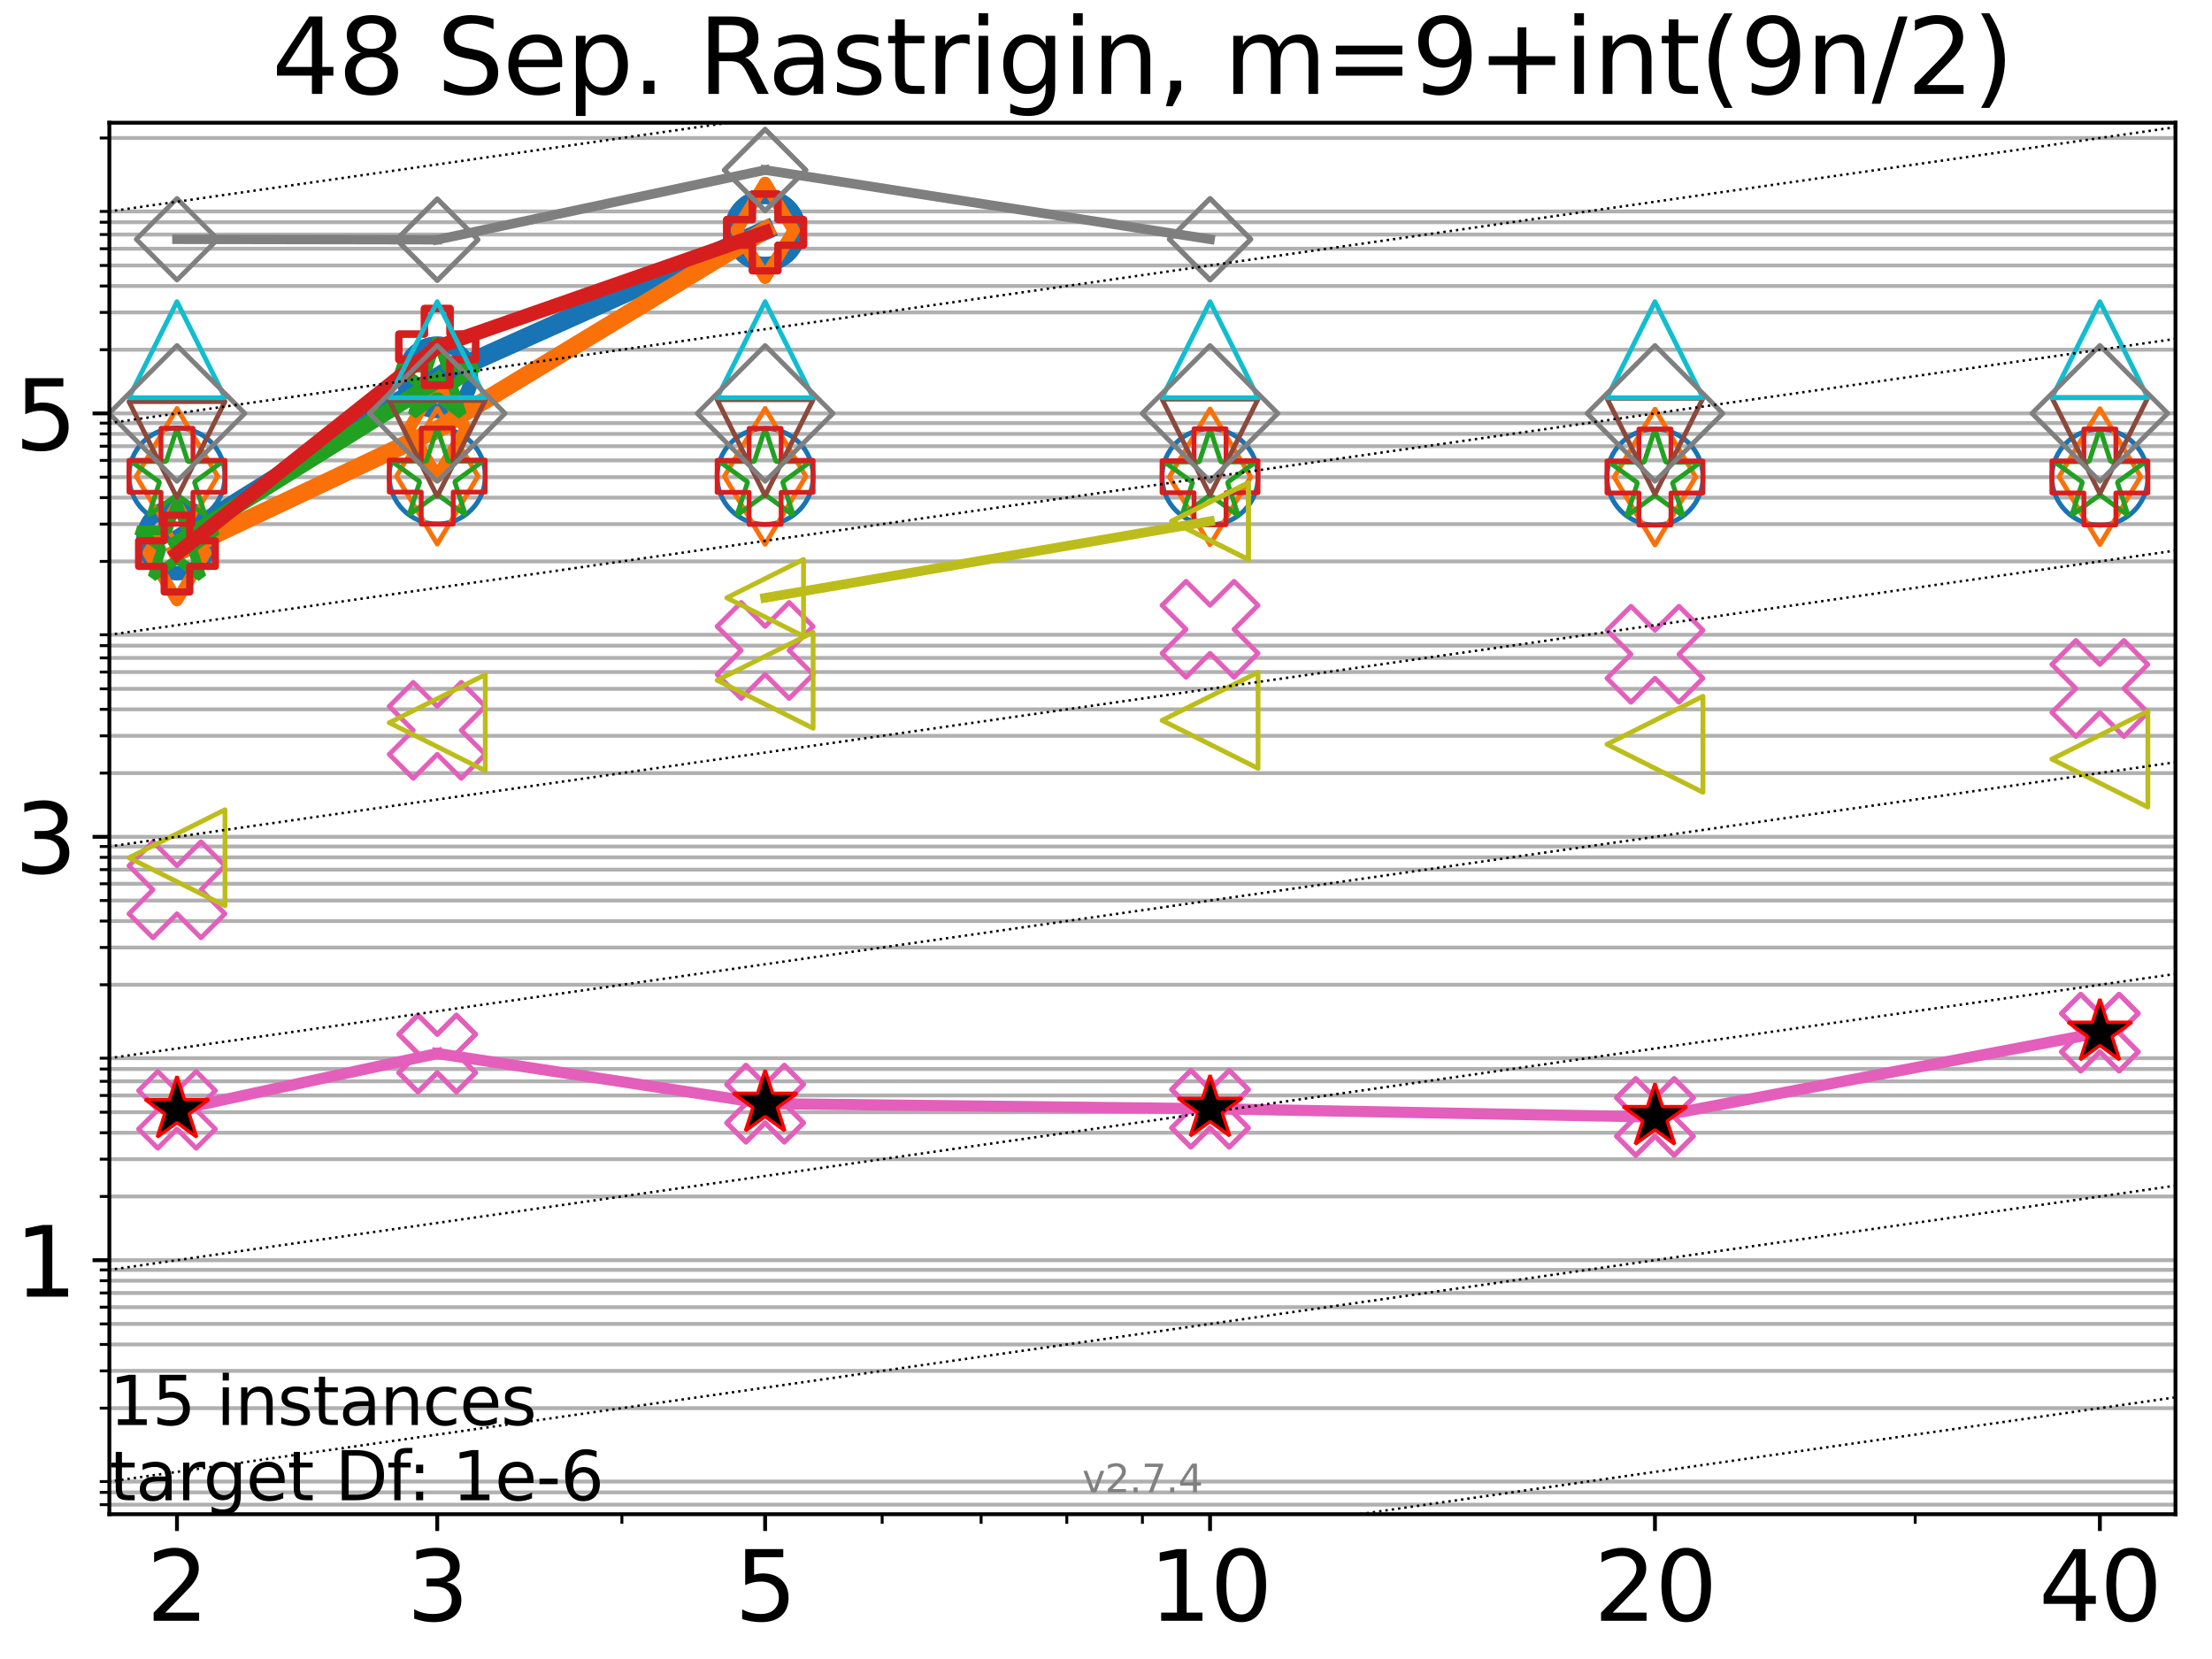 <?xml version="1.0" encoding="utf-8" standalone="no"?>
<!DOCTYPE svg PUBLIC "-//W3C//DTD SVG 1.1//EN"
  "http://www.w3.org/Graphics/SVG/1.1/DTD/svg11.dtd">
<svg xmlns:xlink="http://www.w3.org/1999/xlink" width="460.8pt" height="345.6pt" viewBox="0 0 460.8 345.6" xmlns="http://www.w3.org/2000/svg" version="1.1">
 <defs>
  <style type="text/css">*{stroke-linejoin: round; stroke-linecap: butt}</style>
 </defs>
 <g id="figure_1">
  <g id="patch_1">
   <path d="M 0 345.6 
L 460.8 345.6 
L 460.8 0 
L 0 0 
z
" style="fill: #ffffff"/>
  </g>
  <g id="axes_1">
   <g id="patch_2">
    <path d="M 22.78 315.44 
L 453.192 315.44 
L 453.192 25.56 
L 22.78 25.56 
z
" style="fill: #ffffff"/>
   </g>
   <g id="matplotlib.axis_1">
    <g id="xtick_1">
     <g id="line2d_1">
      <defs>
       <path id="m0f56008cae" d="M 0 0 
L 0 3.5 
" style="stroke: #000000; stroke-width: 0.8"/>
      </defs>
      <g>
       <use xlink:href="#m0f56008cae" x="36.868" y="315.44" style="stroke: #000000; stroke-width: 0.8"/>
      </g>
     </g>
     <g id="text_1">
      <!-- 2 -->
      <g transform="translate(30.506 337.637) scale(0.2 -0.2)">
       <defs>
        <path id="DejaVuSans-32" d="M 1228 531 
L 3431 531 
L 3431 0 
L 469 0 
L 469 531 
Q 828 903 1448 1529 
Q 2069 2156 2228 2338 
Q 2531 2678 2651 2914 
Q 2772 3150 2772 3378 
Q 2772 3750 2511 3984 
Q 2250 4219 1831 4219 
Q 1534 4219 1204 4116 
Q 875 4013 500 3803 
L 500 4441 
Q 881 4594 1212 4672 
Q 1544 4750 1819 4750 
Q 2544 4750 2975 4387 
Q 3406 4025 3406 3419 
Q 3406 3131 3298 2873 
Q 3191 2616 2906 2266 
Q 2828 2175 2409 1742 
Q 1991 1309 1228 531 
z
" transform="scale(0.016)"/>
       </defs>
       <use xlink:href="#DejaVuSans-32"/>
      </g>
     </g>
    </g>
    <g id="xtick_2">
     <g id="line2d_2">
      <g>
       <use xlink:href="#m0f56008cae" x="91.085" y="315.44" style="stroke: #000000; stroke-width: 0.8"/>
      </g>
     </g>
     <g id="text_2">
      <!-- 3 -->
      <g transform="translate(84.723 337.637) scale(0.2 -0.2)">
       <defs>
        <path id="DejaVuSans-33" d="M 2597 2516 
Q 3050 2419 3304 2112 
Q 3559 1806 3559 1356 
Q 3559 666 3084 287 
Q 2609 -91 1734 -91 
Q 1441 -91 1130 -33 
Q 819 25 488 141 
L 488 750 
Q 750 597 1062 519 
Q 1375 441 1716 441 
Q 2309 441 2620 675 
Q 2931 909 2931 1356 
Q 2931 1769 2642 2001 
Q 2353 2234 1838 2234 
L 1294 2234 
L 1294 2753 
L 1863 2753 
Q 2328 2753 2575 2939 
Q 2822 3125 2822 3475 
Q 2822 3834 2567 4026 
Q 2313 4219 1838 4219 
Q 1578 4219 1281 4162 
Q 984 4106 628 3988 
L 628 4550 
Q 988 4650 1302 4700 
Q 1616 4750 1894 4750 
Q 2613 4750 3031 4423 
Q 3450 4097 3450 3541 
Q 3450 3153 3228 2886 
Q 3006 2619 2597 2516 
z
" transform="scale(0.016)"/>
       </defs>
       <use xlink:href="#DejaVuSans-33"/>
      </g>
     </g>
    </g>
    <g id="xtick_3">
     <g id="line2d_3">
      <g>
       <use xlink:href="#m0f56008cae" x="159.39" y="315.44" style="stroke: #000000; stroke-width: 0.8"/>
      </g>
     </g>
     <g id="text_3">
      <!-- 5 -->
      <g transform="translate(153.028 337.637) scale(0.2 -0.2)">
       <defs>
        <path id="DejaVuSans-35" d="M 691 4666 
L 3169 4666 
L 3169 4134 
L 1269 4134 
L 1269 2991 
Q 1406 3038 1543 3061 
Q 1681 3084 1819 3084 
Q 2600 3084 3056 2656 
Q 3513 2228 3513 1497 
Q 3513 744 3044 326 
Q 2575 -91 1722 -91 
Q 1428 -91 1123 -41 
Q 819 9 494 109 
L 494 744 
Q 775 591 1075 516 
Q 1375 441 1709 441 
Q 2250 441 2565 725 
Q 2881 1009 2881 1497 
Q 2881 1984 2565 2268 
Q 2250 2553 1709 2553 
Q 1456 2553 1204 2497 
Q 953 2441 691 2322 
L 691 4666 
z
" transform="scale(0.016)"/>
       </defs>
       <use xlink:href="#DejaVuSans-35"/>
      </g>
     </g>
    </g>
    <g id="xtick_4">
     <g id="line2d_4">
      <g>
       <use xlink:href="#m0f56008cae" x="252.074" y="315.44" style="stroke: #000000; stroke-width: 0.8"/>
      </g>
     </g>
     <g id="text_4">
      <!-- 10 -->
      <g transform="translate(239.349 337.637) scale(0.2 -0.2)">
       <defs>
        <path id="DejaVuSans-31" d="M 794 531 
L 1825 531 
L 1825 4091 
L 703 3866 
L 703 4441 
L 1819 4666 
L 2450 4666 
L 2450 531 
L 3481 531 
L 3481 0 
L 794 0 
L 794 531 
z
" transform="scale(0.016)"/>
        <path id="DejaVuSans-30" d="M 2034 4250 
Q 1547 4250 1301 3770 
Q 1056 3291 1056 2328 
Q 1056 1369 1301 889 
Q 1547 409 2034 409 
Q 2525 409 2770 889 
Q 3016 1369 3016 2328 
Q 3016 3291 2770 3770 
Q 2525 4250 2034 4250 
z
M 2034 4750 
Q 2819 4750 3233 4129 
Q 3647 3509 3647 2328 
Q 3647 1150 3233 529 
Q 2819 -91 2034 -91 
Q 1250 -91 836 529 
Q 422 1150 422 2328 
Q 422 3509 836 4129 
Q 1250 4750 2034 4750 
z
" transform="scale(0.016)"/>
       </defs>
       <use xlink:href="#DejaVuSans-31"/>
       <use xlink:href="#DejaVuSans-30" transform="translate(63.623 0)"/>
      </g>
     </g>
    </g>
    <g id="xtick_5">
     <g id="line2d_5">
      <g>
       <use xlink:href="#m0f56008cae" x="344.758" y="315.44" style="stroke: #000000; stroke-width: 0.8"/>
      </g>
     </g>
     <g id="text_5">
      <!-- 20 -->
      <g transform="translate(332.033 337.637) scale(0.2 -0.2)">
       <use xlink:href="#DejaVuSans-32"/>
       <use xlink:href="#DejaVuSans-30" transform="translate(63.623 0)"/>
      </g>
     </g>
    </g>
    <g id="xtick_6">
     <g id="line2d_6">
      <g>
       <use xlink:href="#m0f56008cae" x="437.443" y="315.44" style="stroke: #000000; stroke-width: 0.8"/>
      </g>
     </g>
     <g id="text_6">
      <!-- 40 -->
      <g transform="translate(424.718 337.637) scale(0.2 -0.2)">
       <defs>
        <path id="DejaVuSans-34" d="M 2419 4116 
L 825 1625 
L 2419 1625 
L 2419 4116 
z
M 2253 4666 
L 3047 4666 
L 3047 1625 
L 3713 1625 
L 3713 1100 
L 3047 1100 
L 3047 0 
L 2419 0 
L 2419 1100 
L 313 1100 
L 313 1709 
L 2253 4666 
z
" transform="scale(0.016)"/>
       </defs>
       <use xlink:href="#DejaVuSans-34"/>
       <use xlink:href="#DejaVuSans-30" transform="translate(63.623 0)"/>
      </g>
     </g>
    </g>
    <g id="xtick_7">
     <g id="line2d_7">
      <defs>
       <path id="mfdd1b4f55d" d="M 0 0 
L 0 2 
" style="stroke: #000000; stroke-width: 0.6"/>
      </defs>
      <g>
       <use xlink:href="#mfdd1b4f55d" x="129.552" y="315.44" style="stroke: #000000; stroke-width: 0.6"/>
      </g>
     </g>
    </g>
    <g id="xtick_8">
     <g id="line2d_8">
      <g>
       <use xlink:href="#mfdd1b4f55d" x="183.769" y="315.44" style="stroke: #000000; stroke-width: 0.6"/>
      </g>
     </g>
    </g>
    <g id="xtick_9">
     <g id="line2d_9">
      <g>
       <use xlink:href="#mfdd1b4f55d" x="204.381" y="315.44" style="stroke: #000000; stroke-width: 0.6"/>
      </g>
     </g>
    </g>
    <g id="xtick_10">
     <g id="line2d_10">
      <g>
       <use xlink:href="#mfdd1b4f55d" x="222.237" y="315.44" style="stroke: #000000; stroke-width: 0.6"/>
      </g>
     </g>
    </g>
    <g id="xtick_11">
     <g id="line2d_11">
      <g>
       <use xlink:href="#mfdd1b4f55d" x="237.986" y="315.44" style="stroke: #000000; stroke-width: 0.6"/>
      </g>
     </g>
    </g>
    <g id="xtick_12">
     <g id="line2d_12">
      <g>
       <use xlink:href="#mfdd1b4f55d" x="398.975" y="315.44" style="stroke: #000000; stroke-width: 0.6"/>
      </g>
     </g>
    </g>
   </g>
   <g id="matplotlib.axis_2">
    <g id="ytick_1">
     <g id="line2d_13">
      <path d="M 22.78 262.521 
L 453.192 262.521 
" clip-path="url(#p1b55d4910a)" style="fill: none; stroke: #b0b0b0; stroke-width: 0.8; stroke-linecap: square"/>
     </g>
     <g id="line2d_14">
      <defs>
       <path id="m87496f2ce5" d="M 0 0 
L -3.5 0 
" style="stroke: #000000; stroke-width: 0.8"/>
      </defs>
      <g>
       <use xlink:href="#m87496f2ce5" x="22.78" y="262.521" style="stroke: #000000; stroke-width: 0.8"/>
      </g>
     </g>
     <g id="text_7">
      <!-- 1 -->
      <g transform="translate(3.055 270.119) scale(0.2 -0.2)">
       <use xlink:href="#DejaVuSans-31"/>
      </g>
     </g>
    </g>
    <g id="ytick_2">
     <g id="line2d_15">
      <path d="M 22.78 174.323 
L 453.192 174.323 
" clip-path="url(#p1b55d4910a)" style="fill: none; stroke: #b0b0b0; stroke-width: 0.8; stroke-linecap: square"/>
     </g>
     <g id="line2d_16">
      <g>
       <use xlink:href="#m87496f2ce5" x="22.78" y="174.323" style="stroke: #000000; stroke-width: 0.8"/>
      </g>
     </g>
     <g id="text_8">
      <!-- 3 -->
      <g transform="translate(3.055 181.921) scale(0.2 -0.2)">
       <use xlink:href="#DejaVuSans-33"/>
      </g>
     </g>
    </g>
    <g id="ytick_3">
     <g id="line2d_17">
      <path d="M 22.78 86.124 
L 453.192 86.124 
" clip-path="url(#p1b55d4910a)" style="fill: none; stroke: #b0b0b0; stroke-width: 0.8; stroke-linecap: square"/>
     </g>
     <g id="line2d_18">
      <g>
       <use xlink:href="#m87496f2ce5" x="22.78" y="86.124" style="stroke: #000000; stroke-width: 0.8"/>
      </g>
     </g>
     <g id="text_9">
      <!-- 5 -->
      <g transform="translate(3.055 93.723) scale(0.2 -0.2)">
       <use xlink:href="#DejaVuSans-35"/>
      </g>
     </g>
    </g>
    <g id="ytick_4">
     <g id="line2d_19">
      <path d="M 22.78 313.451 
L 453.192 313.451 
" clip-path="url(#p1b55d4910a)" style="fill: none; stroke: #b0b0b0; stroke-width: 0.8; stroke-linecap: square"/>
     </g>
     <g id="line2d_20">
      <defs>
       <path id="m0b8d440d78" d="M 0 0 
L -2 0 
" style="stroke: #000000; stroke-width: 0.6"/>
      </defs>
      <g>
       <use xlink:href="#m0b8d440d78" x="22.78" y="313.451" style="stroke: #000000; stroke-width: 0.6"/>
      </g>
     </g>
    </g>
    <g id="ytick_5">
     <g id="line2d_21">
      <path d="M 22.78 310.894 
L 453.192 310.894 
" clip-path="url(#p1b55d4910a)" style="fill: none; stroke: #b0b0b0; stroke-width: 0.8; stroke-linecap: square"/>
     </g>
     <g id="line2d_22">
      <g>
       <use xlink:href="#m0b8d440d78" x="22.78" y="310.894" style="stroke: #000000; stroke-width: 0.6"/>
      </g>
     </g>
    </g>
    <g id="ytick_6">
     <g id="line2d_23">
      <path d="M 22.78 308.638 
L 453.192 308.638 
" clip-path="url(#p1b55d4910a)" style="fill: none; stroke: #b0b0b0; stroke-width: 0.8; stroke-linecap: square"/>
     </g>
     <g id="line2d_24">
      <g>
       <use xlink:href="#m0b8d440d78" x="22.78" y="308.638" style="stroke: #000000; stroke-width: 0.6"/>
      </g>
     </g>
    </g>
    <g id="ytick_7">
     <g id="line2d_25">
      <path d="M 22.78 293.345 
L 453.192 293.345 
" clip-path="url(#p1b55d4910a)" style="fill: none; stroke: #b0b0b0; stroke-width: 0.8; stroke-linecap: square"/>
     </g>
     <g id="line2d_26">
      <g>
       <use xlink:href="#m0b8d440d78" x="22.78" y="293.345" style="stroke: #000000; stroke-width: 0.6"/>
      </g>
     </g>
    </g>
    <g id="ytick_8">
     <g id="line2d_27">
      <path d="M 22.78 285.58 
L 453.192 285.58 
" clip-path="url(#p1b55d4910a)" style="fill: none; stroke: #b0b0b0; stroke-width: 0.8; stroke-linecap: square"/>
     </g>
     <g id="line2d_28">
      <g>
       <use xlink:href="#m0b8d440d78" x="22.78" y="285.58" style="stroke: #000000; stroke-width: 0.6"/>
      </g>
     </g>
    </g>
    <g id="ytick_9">
     <g id="line2d_29">
      <path d="M 22.78 280.07 
L 453.192 280.07 
" clip-path="url(#p1b55d4910a)" style="fill: none; stroke: #b0b0b0; stroke-width: 0.8; stroke-linecap: square"/>
     </g>
     <g id="line2d_30">
      <g>
       <use xlink:href="#m0b8d440d78" x="22.78" y="280.07" style="stroke: #000000; stroke-width: 0.6"/>
      </g>
     </g>
    </g>
    <g id="ytick_10">
     <g id="line2d_31">
      <path d="M 22.78 275.796 
L 453.192 275.796 
" clip-path="url(#p1b55d4910a)" style="fill: none; stroke: #b0b0b0; stroke-width: 0.8; stroke-linecap: square"/>
     </g>
     <g id="line2d_32">
      <g>
       <use xlink:href="#m0b8d440d78" x="22.78" y="275.796" style="stroke: #000000; stroke-width: 0.6"/>
      </g>
     </g>
    </g>
    <g id="ytick_11">
     <g id="line2d_33">
      <path d="M 22.78 272.304 
L 453.192 272.304 
" clip-path="url(#p1b55d4910a)" style="fill: none; stroke: #b0b0b0; stroke-width: 0.8; stroke-linecap: square"/>
     </g>
     <g id="line2d_34">
      <g>
       <use xlink:href="#m0b8d440d78" x="22.78" y="272.304" style="stroke: #000000; stroke-width: 0.6"/>
      </g>
     </g>
    </g>
    <g id="ytick_12">
     <g id="line2d_35">
      <path d="M 22.78 269.352 
L 453.192 269.352 
" clip-path="url(#p1b55d4910a)" style="fill: none; stroke: #b0b0b0; stroke-width: 0.8; stroke-linecap: square"/>
     </g>
     <g id="line2d_36">
      <g>
       <use xlink:href="#m0b8d440d78" x="22.78" y="269.352" style="stroke: #000000; stroke-width: 0.6"/>
      </g>
     </g>
    </g>
    <g id="ytick_13">
     <g id="line2d_37">
      <path d="M 22.78 266.795 
L 453.192 266.795 
" clip-path="url(#p1b55d4910a)" style="fill: none; stroke: #b0b0b0; stroke-width: 0.8; stroke-linecap: square"/>
     </g>
     <g id="line2d_38">
      <g>
       <use xlink:href="#m0b8d440d78" x="22.78" y="266.795" style="stroke: #000000; stroke-width: 0.6"/>
      </g>
     </g>
    </g>
    <g id="ytick_14">
     <g id="line2d_39">
      <path d="M 22.78 264.539 
L 453.192 264.539 
" clip-path="url(#p1b55d4910a)" style="fill: none; stroke: #b0b0b0; stroke-width: 0.8; stroke-linecap: square"/>
     </g>
     <g id="line2d_40">
      <g>
       <use xlink:href="#m0b8d440d78" x="22.78" y="264.539" style="stroke: #000000; stroke-width: 0.6"/>
      </g>
     </g>
    </g>
    <g id="ytick_15">
     <g id="line2d_41">
      <path d="M 22.78 249.246 
L 453.192 249.246 
" clip-path="url(#p1b55d4910a)" style="fill: none; stroke: #b0b0b0; stroke-width: 0.8; stroke-linecap: square"/>
     </g>
     <g id="line2d_42">
      <g>
       <use xlink:href="#m0b8d440d78" x="22.78" y="249.246" style="stroke: #000000; stroke-width: 0.6"/>
      </g>
     </g>
    </g>
    <g id="ytick_16">
     <g id="line2d_43">
      <path d="M 22.78 241.48 
L 453.192 241.48 
" clip-path="url(#p1b55d4910a)" style="fill: none; stroke: #b0b0b0; stroke-width: 0.8; stroke-linecap: square"/>
     </g>
     <g id="line2d_44">
      <g>
       <use xlink:href="#m0b8d440d78" x="22.78" y="241.48" style="stroke: #000000; stroke-width: 0.6"/>
      </g>
     </g>
    </g>
    <g id="ytick_17">
     <g id="line2d_45">
      <path d="M 22.78 235.971 
L 453.192 235.971 
" clip-path="url(#p1b55d4910a)" style="fill: none; stroke: #b0b0b0; stroke-width: 0.8; stroke-linecap: square"/>
     </g>
     <g id="line2d_46">
      <g>
       <use xlink:href="#m0b8d440d78" x="22.78" y="235.971" style="stroke: #000000; stroke-width: 0.6"/>
      </g>
     </g>
    </g>
    <g id="ytick_18">
     <g id="line2d_47">
      <path d="M 22.78 231.697 
L 453.192 231.697 
" clip-path="url(#p1b55d4910a)" style="fill: none; stroke: #b0b0b0; stroke-width: 0.8; stroke-linecap: square"/>
     </g>
     <g id="line2d_48">
      <g>
       <use xlink:href="#m0b8d440d78" x="22.78" y="231.697" style="stroke: #000000; stroke-width: 0.6"/>
      </g>
     </g>
    </g>
    <g id="ytick_19">
     <g id="line2d_49">
      <path d="M 22.78 228.205 
L 453.192 228.205 
" clip-path="url(#p1b55d4910a)" style="fill: none; stroke: #b0b0b0; stroke-width: 0.8; stroke-linecap: square"/>
     </g>
     <g id="line2d_50">
      <g>
       <use xlink:href="#m0b8d440d78" x="22.78" y="228.205" style="stroke: #000000; stroke-width: 0.6"/>
      </g>
     </g>
    </g>
    <g id="ytick_20">
     <g id="line2d_51">
      <path d="M 22.78 225.253 
L 453.192 225.253 
" clip-path="url(#p1b55d4910a)" style="fill: none; stroke: #b0b0b0; stroke-width: 0.8; stroke-linecap: square"/>
     </g>
     <g id="line2d_52">
      <g>
       <use xlink:href="#m0b8d440d78" x="22.78" y="225.253" style="stroke: #000000; stroke-width: 0.6"/>
      </g>
     </g>
    </g>
    <g id="ytick_21">
     <g id="line2d_53">
      <path d="M 22.78 222.696 
L 453.192 222.696 
" clip-path="url(#p1b55d4910a)" style="fill: none; stroke: #b0b0b0; stroke-width: 0.8; stroke-linecap: square"/>
     </g>
     <g id="line2d_54">
      <g>
       <use xlink:href="#m0b8d440d78" x="22.78" y="222.696" style="stroke: #000000; stroke-width: 0.6"/>
      </g>
     </g>
    </g>
    <g id="ytick_22">
     <g id="line2d_55">
      <path d="M 22.78 220.44 
L 453.192 220.44 
" clip-path="url(#p1b55d4910a)" style="fill: none; stroke: #b0b0b0; stroke-width: 0.8; stroke-linecap: square"/>
     </g>
     <g id="line2d_56">
      <g>
       <use xlink:href="#m0b8d440d78" x="22.78" y="220.44" style="stroke: #000000; stroke-width: 0.6"/>
      </g>
     </g>
    </g>
    <g id="ytick_23">
     <g id="line2d_57">
      <path d="M 22.78 205.147 
L 453.192 205.147 
" clip-path="url(#p1b55d4910a)" style="fill: none; stroke: #b0b0b0; stroke-width: 0.8; stroke-linecap: square"/>
     </g>
     <g id="line2d_58">
      <g>
       <use xlink:href="#m0b8d440d78" x="22.78" y="205.147" style="stroke: #000000; stroke-width: 0.6"/>
      </g>
     </g>
    </g>
    <g id="ytick_24">
     <g id="line2d_59">
      <path d="M 22.78 197.381 
L 453.192 197.381 
" clip-path="url(#p1b55d4910a)" style="fill: none; stroke: #b0b0b0; stroke-width: 0.8; stroke-linecap: square"/>
     </g>
     <g id="line2d_60">
      <g>
       <use xlink:href="#m0b8d440d78" x="22.78" y="197.381" style="stroke: #000000; stroke-width: 0.6"/>
      </g>
     </g>
    </g>
    <g id="ytick_25">
     <g id="line2d_61">
      <path d="M 22.78 191.872 
L 453.192 191.872 
" clip-path="url(#p1b55d4910a)" style="fill: none; stroke: #b0b0b0; stroke-width: 0.8; stroke-linecap: square"/>
     </g>
     <g id="line2d_62">
      <g>
       <use xlink:href="#m0b8d440d78" x="22.78" y="191.872" style="stroke: #000000; stroke-width: 0.6"/>
      </g>
     </g>
    </g>
    <g id="ytick_26">
     <g id="line2d_63">
      <path d="M 22.78 187.598 
L 453.192 187.598 
" clip-path="url(#p1b55d4910a)" style="fill: none; stroke: #b0b0b0; stroke-width: 0.8; stroke-linecap: square"/>
     </g>
     <g id="line2d_64">
      <g>
       <use xlink:href="#m0b8d440d78" x="22.78" y="187.598" style="stroke: #000000; stroke-width: 0.6"/>
      </g>
     </g>
    </g>
    <g id="ytick_27">
     <g id="line2d_65">
      <path d="M 22.78 184.106 
L 453.192 184.106 
" clip-path="url(#p1b55d4910a)" style="fill: none; stroke: #b0b0b0; stroke-width: 0.8; stroke-linecap: square"/>
     </g>
     <g id="line2d_66">
      <g>
       <use xlink:href="#m0b8d440d78" x="22.78" y="184.106" style="stroke: #000000; stroke-width: 0.6"/>
      </g>
     </g>
    </g>
    <g id="ytick_28">
     <g id="line2d_67">
      <path d="M 22.78 181.154 
L 453.192 181.154 
" clip-path="url(#p1b55d4910a)" style="fill: none; stroke: #b0b0b0; stroke-width: 0.8; stroke-linecap: square"/>
     </g>
     <g id="line2d_68">
      <g>
       <use xlink:href="#m0b8d440d78" x="22.78" y="181.154" style="stroke: #000000; stroke-width: 0.6"/>
      </g>
     </g>
    </g>
    <g id="ytick_29">
     <g id="line2d_69">
      <path d="M 22.78 178.596 
L 453.192 178.596 
" clip-path="url(#p1b55d4910a)" style="fill: none; stroke: #b0b0b0; stroke-width: 0.8; stroke-linecap: square"/>
     </g>
     <g id="line2d_70">
      <g>
       <use xlink:href="#m0b8d440d78" x="22.78" y="178.596" style="stroke: #000000; stroke-width: 0.6"/>
      </g>
     </g>
    </g>
    <g id="ytick_30">
     <g id="line2d_71">
      <path d="M 22.78 176.341 
L 453.192 176.341 
" clip-path="url(#p1b55d4910a)" style="fill: none; stroke: #b0b0b0; stroke-width: 0.8; stroke-linecap: square"/>
     </g>
     <g id="line2d_72">
      <g>
       <use xlink:href="#m0b8d440d78" x="22.78" y="176.341" style="stroke: #000000; stroke-width: 0.6"/>
      </g>
     </g>
    </g>
    <g id="ytick_31">
     <g id="line2d_73">
      <path d="M 22.78 161.048 
L 453.192 161.048 
" clip-path="url(#p1b55d4910a)" style="fill: none; stroke: #b0b0b0; stroke-width: 0.8; stroke-linecap: square"/>
     </g>
     <g id="line2d_74">
      <g>
       <use xlink:href="#m0b8d440d78" x="22.78" y="161.048" style="stroke: #000000; stroke-width: 0.6"/>
      </g>
     </g>
    </g>
    <g id="ytick_32">
     <g id="line2d_75">
      <path d="M 22.78 153.282 
L 453.192 153.282 
" clip-path="url(#p1b55d4910a)" style="fill: none; stroke: #b0b0b0; stroke-width: 0.8; stroke-linecap: square"/>
     </g>
     <g id="line2d_76">
      <g>
       <use xlink:href="#m0b8d440d78" x="22.78" y="153.282" style="stroke: #000000; stroke-width: 0.6"/>
      </g>
     </g>
    </g>
    <g id="ytick_33">
     <g id="line2d_77">
      <path d="M 22.78 147.772 
L 453.192 147.772 
" clip-path="url(#p1b55d4910a)" style="fill: none; stroke: #b0b0b0; stroke-width: 0.8; stroke-linecap: square"/>
     </g>
     <g id="line2d_78">
      <g>
       <use xlink:href="#m0b8d440d78" x="22.78" y="147.772" style="stroke: #000000; stroke-width: 0.6"/>
      </g>
     </g>
    </g>
    <g id="ytick_34">
     <g id="line2d_79">
      <path d="M 22.78 143.499 
L 453.192 143.499 
" clip-path="url(#p1b55d4910a)" style="fill: none; stroke: #b0b0b0; stroke-width: 0.8; stroke-linecap: square"/>
     </g>
     <g id="line2d_80">
      <g>
       <use xlink:href="#m0b8d440d78" x="22.78" y="143.499" style="stroke: #000000; stroke-width: 0.6"/>
      </g>
     </g>
    </g>
    <g id="ytick_35">
     <g id="line2d_81">
      <path d="M 22.78 140.007 
L 453.192 140.007 
" clip-path="url(#p1b55d4910a)" style="fill: none; stroke: #b0b0b0; stroke-width: 0.8; stroke-linecap: square"/>
     </g>
     <g id="line2d_82">
      <g>
       <use xlink:href="#m0b8d440d78" x="22.78" y="140.007" style="stroke: #000000; stroke-width: 0.6"/>
      </g>
     </g>
    </g>
    <g id="ytick_36">
     <g id="line2d_83">
      <path d="M 22.78 137.055 
L 453.192 137.055 
" clip-path="url(#p1b55d4910a)" style="fill: none; stroke: #b0b0b0; stroke-width: 0.8; stroke-linecap: square"/>
     </g>
     <g id="line2d_84">
      <g>
       <use xlink:href="#m0b8d440d78" x="22.78" y="137.055" style="stroke: #000000; stroke-width: 0.6"/>
      </g>
     </g>
    </g>
    <g id="ytick_37">
     <g id="line2d_85">
      <path d="M 22.78 134.497 
L 453.192 134.497 
" clip-path="url(#p1b55d4910a)" style="fill: none; stroke: #b0b0b0; stroke-width: 0.8; stroke-linecap: square"/>
     </g>
     <g id="line2d_86">
      <g>
       <use xlink:href="#m0b8d440d78" x="22.78" y="134.497" style="stroke: #000000; stroke-width: 0.6"/>
      </g>
     </g>
    </g>
    <g id="ytick_38">
     <g id="line2d_87">
      <path d="M 22.78 132.241 
L 453.192 132.241 
" clip-path="url(#p1b55d4910a)" style="fill: none; stroke: #b0b0b0; stroke-width: 0.8; stroke-linecap: square"/>
     </g>
     <g id="line2d_88">
      <g>
       <use xlink:href="#m0b8d440d78" x="22.78" y="132.241" style="stroke: #000000; stroke-width: 0.6"/>
      </g>
     </g>
    </g>
    <g id="ytick_39">
     <g id="line2d_89">
      <path d="M 22.78 116.948 
L 453.192 116.948 
" clip-path="url(#p1b55d4910a)" style="fill: none; stroke: #b0b0b0; stroke-width: 0.8; stroke-linecap: square"/>
     </g>
     <g id="line2d_90">
      <g>
       <use xlink:href="#m0b8d440d78" x="22.78" y="116.948" style="stroke: #000000; stroke-width: 0.6"/>
      </g>
     </g>
    </g>
    <g id="ytick_40">
     <g id="line2d_91">
      <path d="M 22.78 109.183 
L 453.192 109.183 
" clip-path="url(#p1b55d4910a)" style="fill: none; stroke: #b0b0b0; stroke-width: 0.8; stroke-linecap: square"/>
     </g>
     <g id="line2d_92">
      <g>
       <use xlink:href="#m0b8d440d78" x="22.78" y="109.183" style="stroke: #000000; stroke-width: 0.6"/>
      </g>
     </g>
    </g>
    <g id="ytick_41">
     <g id="line2d_93">
      <path d="M 22.78 103.673 
L 453.192 103.673 
" clip-path="url(#p1b55d4910a)" style="fill: none; stroke: #b0b0b0; stroke-width: 0.8; stroke-linecap: square"/>
     </g>
     <g id="line2d_94">
      <g>
       <use xlink:href="#m0b8d440d78" x="22.78" y="103.673" style="stroke: #000000; stroke-width: 0.6"/>
      </g>
     </g>
    </g>
    <g id="ytick_42">
     <g id="line2d_95">
      <path d="M 22.78 99.4 
L 453.192 99.4 
" clip-path="url(#p1b55d4910a)" style="fill: none; stroke: #b0b0b0; stroke-width: 0.8; stroke-linecap: square"/>
     </g>
     <g id="line2d_96">
      <g>
       <use xlink:href="#m0b8d440d78" x="22.78" y="99.4" style="stroke: #000000; stroke-width: 0.6"/>
      </g>
     </g>
    </g>
    <g id="ytick_43">
     <g id="line2d_97">
      <path d="M 22.78 95.908 
L 453.192 95.908 
" clip-path="url(#p1b55d4910a)" style="fill: none; stroke: #b0b0b0; stroke-width: 0.8; stroke-linecap: square"/>
     </g>
     <g id="line2d_98">
      <g>
       <use xlink:href="#m0b8d440d78" x="22.78" y="95.908" style="stroke: #000000; stroke-width: 0.6"/>
      </g>
     </g>
    </g>
    <g id="ytick_44">
     <g id="line2d_99">
      <path d="M 22.78 92.956 
L 453.192 92.956 
" clip-path="url(#p1b55d4910a)" style="fill: none; stroke: #b0b0b0; stroke-width: 0.8; stroke-linecap: square"/>
     </g>
     <g id="line2d_100">
      <g>
       <use xlink:href="#m0b8d440d78" x="22.78" y="92.956" style="stroke: #000000; stroke-width: 0.6"/>
      </g>
     </g>
    </g>
    <g id="ytick_45">
     <g id="line2d_101">
      <path d="M 22.78 90.398 
L 453.192 90.398 
" clip-path="url(#p1b55d4910a)" style="fill: none; stroke: #b0b0b0; stroke-width: 0.8; stroke-linecap: square"/>
     </g>
     <g id="line2d_102">
      <g>
       <use xlink:href="#m0b8d440d78" x="22.78" y="90.398" style="stroke: #000000; stroke-width: 0.6"/>
      </g>
     </g>
    </g>
    <g id="ytick_46">
     <g id="line2d_103">
      <path d="M 22.78 88.142 
L 453.192 88.142 
" clip-path="url(#p1b55d4910a)" style="fill: none; stroke: #b0b0b0; stroke-width: 0.8; stroke-linecap: square"/>
     </g>
     <g id="line2d_104">
      <g>
       <use xlink:href="#m0b8d440d78" x="22.78" y="88.142" style="stroke: #000000; stroke-width: 0.6"/>
      </g>
     </g>
    </g>
    <g id="ytick_47">
     <g id="line2d_105">
      <path d="M 22.78 72.849 
L 453.192 72.849 
" clip-path="url(#p1b55d4910a)" style="fill: none; stroke: #b0b0b0; stroke-width: 0.8; stroke-linecap: square"/>
     </g>
     <g id="line2d_106">
      <g>
       <use xlink:href="#m0b8d440d78" x="22.78" y="72.849" style="stroke: #000000; stroke-width: 0.6"/>
      </g>
     </g>
    </g>
    <g id="ytick_48">
     <g id="line2d_107">
      <path d="M 22.78 65.084 
L 453.192 65.084 
" clip-path="url(#p1b55d4910a)" style="fill: none; stroke: #b0b0b0; stroke-width: 0.8; stroke-linecap: square"/>
     </g>
     <g id="line2d_108">
      <g>
       <use xlink:href="#m0b8d440d78" x="22.78" y="65.084" style="stroke: #000000; stroke-width: 0.6"/>
      </g>
     </g>
    </g>
    <g id="ytick_49">
     <g id="line2d_109">
      <path d="M 22.78 59.574 
L 453.192 59.574 
" clip-path="url(#p1b55d4910a)" style="fill: none; stroke: #b0b0b0; stroke-width: 0.8; stroke-linecap: square"/>
     </g>
     <g id="line2d_110">
      <g>
       <use xlink:href="#m0b8d440d78" x="22.78" y="59.574" style="stroke: #000000; stroke-width: 0.6"/>
      </g>
     </g>
    </g>
    <g id="ytick_50">
     <g id="line2d_111">
      <path d="M 22.78 55.3 
L 453.192 55.3 
" clip-path="url(#p1b55d4910a)" style="fill: none; stroke: #b0b0b0; stroke-width: 0.8; stroke-linecap: square"/>
     </g>
     <g id="line2d_112">
      <g>
       <use xlink:href="#m0b8d440d78" x="22.78" y="55.3" style="stroke: #000000; stroke-width: 0.6"/>
      </g>
     </g>
    </g>
    <g id="ytick_51">
     <g id="line2d_113">
      <path d="M 22.78 51.809 
L 453.192 51.809 
" clip-path="url(#p1b55d4910a)" style="fill: none; stroke: #b0b0b0; stroke-width: 0.8; stroke-linecap: square"/>
     </g>
     <g id="line2d_114">
      <g>
       <use xlink:href="#m0b8d440d78" x="22.78" y="51.809" style="stroke: #000000; stroke-width: 0.6"/>
      </g>
     </g>
    </g>
    <g id="ytick_52">
     <g id="line2d_115">
      <path d="M 22.78 48.856 
L 453.192 48.856 
" clip-path="url(#p1b55d4910a)" style="fill: none; stroke: #b0b0b0; stroke-width: 0.8; stroke-linecap: square"/>
     </g>
     <g id="line2d_116">
      <g>
       <use xlink:href="#m0b8d440d78" x="22.78" y="48.856" style="stroke: #000000; stroke-width: 0.6"/>
      </g>
     </g>
    </g>
    <g id="ytick_53">
     <g id="line2d_117">
      <path d="M 22.78 46.299 
L 453.192 46.299 
" clip-path="url(#p1b55d4910a)" style="fill: none; stroke: #b0b0b0; stroke-width: 0.8; stroke-linecap: square"/>
     </g>
     <g id="line2d_118">
      <g>
       <use xlink:href="#m0b8d440d78" x="22.78" y="46.299" style="stroke: #000000; stroke-width: 0.6"/>
      </g>
     </g>
    </g>
    <g id="ytick_54">
     <g id="line2d_119">
      <path d="M 22.78 44.043 
L 453.192 44.043 
" clip-path="url(#p1b55d4910a)" style="fill: none; stroke: #b0b0b0; stroke-width: 0.8; stroke-linecap: square"/>
     </g>
     <g id="line2d_120">
      <g>
       <use xlink:href="#m0b8d440d78" x="22.78" y="44.043" style="stroke: #000000; stroke-width: 0.6"/>
      </g>
     </g>
    </g>
    <g id="ytick_55">
     <g id="line2d_121">
      <path d="M 22.78 28.75 
L 453.192 28.75 
" clip-path="url(#p1b55d4910a)" style="fill: none; stroke: #b0b0b0; stroke-width: 0.8; stroke-linecap: square"/>
     </g>
     <g id="line2d_122">
      <g>
       <use xlink:href="#m0b8d440d78" x="22.78" y="28.75" style="stroke: #000000; stroke-width: 0.6"/>
      </g>
     </g>
    </g>
   </g>
   <g id="line2d_123">
    <path d="M 36.868 112.416 
L 91.085 78.61 
" clip-path="url(#p1b55d4910a)" style="fill: none; stroke: #1874b4; stroke-width: 4; stroke-linecap: square"/>
    <defs>
     <path id="m4d8b1bc13e" d="M 0 7 
C 1.856 7 3.637 6.262 4.95 4.95 
C 6.262 3.637 7 1.856 7 0 
C 7 -1.856 6.262 -3.637 4.95 -4.95 
C 3.637 -6.262 1.856 -7 0 -7 
C -1.856 -7 -3.637 -6.262 -4.95 -4.95 
C -6.262 -3.637 -7 -1.856 -7 0 
C -7 1.856 -6.262 3.637 -4.95 4.95 
C -3.637 6.262 -1.856 7 0 7 
z
" style="stroke: #1874b4; stroke-width: 3"/>
    </defs>
    <g clip-path="url(#p1b55d4910a)">
     <use xlink:href="#m4d8b1bc13e" x="36.868" y="112.416" style="fill-opacity: 0; stroke: #1874b4; stroke-width: 3"/>
     <use xlink:href="#m4d8b1bc13e" x="91.085" y="78.61" style="fill-opacity: 0; stroke: #1874b4; stroke-width: 3"/>
    </g>
   </g>
   <g id="line2d_124">
    <path d="M 91.085 78.61 
L 159.39 48.007 
" clip-path="url(#p1b55d4910a)" style="fill: none; stroke: #1874b4; stroke-width: 4; stroke-linecap: square"/>
    <g clip-path="url(#p1b55d4910a)">
     <use xlink:href="#m4d8b1bc13e" x="91.085" y="78.61" style="fill-opacity: 0; stroke: #1874b4; stroke-width: 3"/>
     <use xlink:href="#m4d8b1bc13e" x="159.39" y="48.007" style="fill-opacity: 0; stroke: #1874b4; stroke-width: 3"/>
    </g>
   </g>
   <g id="line2d_125">
    <path d="M 159.39 48.007 
" clip-path="url(#p1b55d4910a)" style="fill: none; stroke: #1874b4; stroke-width: 4; stroke-linecap: square"/>
    <g clip-path="url(#p1b55d4910a)">
     <use xlink:href="#m4d8b1bc13e" x="159.39" y="48.007" style="fill-opacity: 0; stroke: #1874b4; stroke-width: 3"/>
    </g>
   </g>
   <g id="line2d_126"/>
   <g id="line2d_127">
    <defs>
     <path id="m0d1d87d87a" d="M 0 10 
C 2.652 10 5.196 8.946 7.071 7.071 
C 8.946 5.196 10 2.652 10 0 
C 10 -2.652 8.946 -5.196 7.071 -7.071 
C 5.196 -8.946 2.652 -10 0 -10 
C -2.652 -10 -5.196 -8.946 -7.071 -7.071 
C -8.946 -5.196 -10 -2.652 -10 0 
C -10 2.652 -8.946 5.196 -7.071 7.071 
C -5.196 8.946 -2.652 10 0 10 
z
" style="stroke: #1874b4"/>
    </defs>
    <g clip-path="url(#p1b55d4910a)">
     <use xlink:href="#m0d1d87d87a" x="36.868" y="99.147" style="fill-opacity: 0; stroke: #1874b4"/>
     <use xlink:href="#m0d1d87d87a" x="91.085" y="99.166" style="fill-opacity: 0; stroke: #1874b4"/>
     <use xlink:href="#m0d1d87d87a" x="159.39" y="99.252" style="fill-opacity: 0; stroke: #1874b4"/>
     <use xlink:href="#m0d1d87d87a" x="252.074" y="99.325" style="fill-opacity: 0; stroke: #1874b4"/>
     <use xlink:href="#m0d1d87d87a" x="344.758" y="99.392" style="fill-opacity: 0; stroke: #1874b4"/>
     <use xlink:href="#m0d1d87d87a" x="437.443" y="99.398" style="fill-opacity: 0; stroke: #1874b4"/>
    </g>
   </g>
   <g id="line2d_128">
    <path d="M 36.868 115.153 
L 91.085 89.424 
" clip-path="url(#p1b55d4910a)" style="fill: none; stroke: #fa7009; stroke-width: 3.667; stroke-linecap: square"/>
    <defs>
     <path id="m66a516f25b" d="M 0 9.899 
L 5.94 0 
L 0 -9.899 
L -5.94 0 
z
" style="stroke: #fa7009; stroke-width: 2.5; stroke-linejoin: miter"/>
    </defs>
    <g clip-path="url(#p1b55d4910a)">
     <use xlink:href="#m66a516f25b" x="36.868" y="115.153" style="fill-opacity: 0; stroke: #fa7009; stroke-width: 2.5; stroke-linejoin: miter"/>
     <use xlink:href="#m66a516f25b" x="91.085" y="89.424" style="fill-opacity: 0; stroke: #fa7009; stroke-width: 2.5; stroke-linejoin: miter"/>
    </g>
   </g>
   <g id="line2d_129">
    <path d="M 91.085 89.424 
L 159.39 47.982 
" clip-path="url(#p1b55d4910a)" style="fill: none; stroke: #fa7009; stroke-width: 3.667; stroke-linecap: square"/>
    <g clip-path="url(#p1b55d4910a)">
     <use xlink:href="#m66a516f25b" x="91.085" y="89.424" style="fill-opacity: 0; stroke: #fa7009; stroke-width: 2.5; stroke-linejoin: miter"/>
     <use xlink:href="#m66a516f25b" x="159.39" y="47.982" style="fill-opacity: 0; stroke: #fa7009; stroke-width: 2.5; stroke-linejoin: miter"/>
    </g>
   </g>
   <g id="line2d_130">
    <path d="M 159.39 47.982 
" clip-path="url(#p1b55d4910a)" style="fill: none; stroke: #fa7009; stroke-width: 3.667; stroke-linecap: square"/>
    <g clip-path="url(#p1b55d4910a)">
     <use xlink:href="#m66a516f25b" x="159.39" y="47.982" style="fill-opacity: 0; stroke: #fa7009; stroke-width: 2.5; stroke-linejoin: miter"/>
    </g>
   </g>
   <g id="line2d_131"/>
   <g id="line2d_132">
    <defs>
     <path id="m6cd432c079" d="M 0 14.142 
L 8.485 0 
L 0 -14.142 
L -8.485 0 
z
" style="stroke: #fa7009; stroke-linejoin: miter"/>
    </defs>
    <g clip-path="url(#p1b55d4910a)">
     <use xlink:href="#m6cd432c079" x="36.868" y="99.237" style="fill-opacity: 0; stroke: #fa7009; stroke-linejoin: miter"/>
     <use xlink:href="#m6cd432c079" x="91.085" y="99.2" style="fill-opacity: 0; stroke: #fa7009; stroke-linejoin: miter"/>
     <use xlink:href="#m6cd432c079" x="159.39" y="99.235" style="fill-opacity: 0; stroke: #fa7009; stroke-linejoin: miter"/>
     <use xlink:href="#m6cd432c079" x="252.074" y="99.347" style="fill-opacity: 0; stroke: #fa7009; stroke-linejoin: miter"/>
     <use xlink:href="#m6cd432c079" x="344.758" y="99.384" style="fill-opacity: 0; stroke: #fa7009; stroke-linejoin: miter"/>
     <use xlink:href="#m6cd432c079" x="437.443" y="99.294" style="fill-opacity: 0; stroke: #fa7009; stroke-linejoin: miter"/>
    </g>
   </g>
   <g id="line2d_133">
    <path d="M 36.868 113.173 
L 91.085 79.288 
" clip-path="url(#p1b55d4910a)" style="fill: none; stroke: #22a022; stroke-width: 3.333; stroke-linecap: square"/>
    <defs>
     <path id="m88a6ed4363" d="M 0 -8.7 
L -1.953 -2.688 
L -8.274 -2.688 
L -3.16 1.027 
L -5.114 7.038 
L -0 3.323 
L 5.114 7.038 
L 3.16 1.027 
L 8.274 -2.688 
L 1.953 -2.688 
z
" style="stroke: #22a022; stroke-width: 2; stroke-linejoin: bevel"/>
    </defs>
    <g clip-path="url(#p1b55d4910a)">
     <use xlink:href="#m88a6ed4363" x="36.868" y="113.173" style="fill-opacity: 0; stroke: #22a022; stroke-width: 2; stroke-linejoin: bevel"/>
     <use xlink:href="#m88a6ed4363" x="91.085" y="79.288" style="fill-opacity: 0; stroke: #22a022; stroke-width: 2; stroke-linejoin: bevel"/>
    </g>
   </g>
   <g id="line2d_134">
    <path d="M 91.085 79.288 
" clip-path="url(#p1b55d4910a)" style="fill: none; stroke: #22a022; stroke-width: 3.333; stroke-linecap: square"/>
    <g clip-path="url(#p1b55d4910a)">
     <use xlink:href="#m88a6ed4363" x="91.085" y="79.288" style="fill-opacity: 0; stroke: #22a022; stroke-width: 2; stroke-linejoin: bevel"/>
    </g>
   </g>
   <g id="line2d_135"/>
   <g id="line2d_136">
    <defs>
     <path id="m5cb354fe4b" d="M 0 -10 
L -2.245 -3.09 
L -9.511 -3.09 
L -3.633 1.18 
L -5.878 8.09 
L -0 3.82 
L 5.878 8.09 
L 3.633 1.18 
L 9.511 -3.09 
L 2.245 -3.09 
z
" style="stroke: #22a022; stroke-linejoin: bevel"/>
    </defs>
    <g clip-path="url(#p1b55d4910a)">
     <use xlink:href="#m5cb354fe4b" x="36.868" y="99.232" style="fill-opacity: 0; stroke: #22a022; stroke-linejoin: bevel"/>
     <use xlink:href="#m5cb354fe4b" x="91.085" y="99.163" style="fill-opacity: 0; stroke: #22a022; stroke-linejoin: bevel"/>
     <use xlink:href="#m5cb354fe4b" x="159.39" y="99.232" style="fill-opacity: 0; stroke: #22a022; stroke-linejoin: bevel"/>
     <use xlink:href="#m5cb354fe4b" x="252.074" y="99.323" style="fill-opacity: 0; stroke: #22a022; stroke-linejoin: bevel"/>
     <use xlink:href="#m5cb354fe4b" x="344.758" y="99.384" style="fill-opacity: 0; stroke: #22a022; stroke-linejoin: bevel"/>
     <use xlink:href="#m5cb354fe4b" x="437.443" y="99.268" style="fill-opacity: 0; stroke: #22a022; stroke-linejoin: bevel"/>
    </g>
   </g>
   <g id="line2d_137">
    <path d="M 36.868 115.325 
L 91.085 72.269 
" clip-path="url(#p1b55d4910a)" style="fill: none; stroke: #d61e1f; stroke-width: 3; stroke-linecap: square"/>
    <defs>
     <path id="m1aae228d88" d="M -2.667 8 
L 2.667 8 
L 2.667 2.667 
L 8 2.667 
L 8 -2.667 
L 2.667 -2.667 
L 2.667 -8 
L -2.667 -8 
L -2.667 -2.667 
L -8 -2.667 
L -8 2.667 
L -2.667 2.667 
z
" style="stroke: #d61e1f; stroke-width: 1.5; stroke-linejoin: miter"/>
    </defs>
    <g clip-path="url(#p1b55d4910a)">
     <use xlink:href="#m1aae228d88" x="36.868" y="115.325" style="fill-opacity: 0; stroke: #d61e1f; stroke-width: 1.5; stroke-linejoin: miter"/>
     <use xlink:href="#m1aae228d88" x="91.085" y="72.269" style="fill-opacity: 0; stroke: #d61e1f; stroke-width: 1.5; stroke-linejoin: miter"/>
    </g>
   </g>
   <g id="line2d_138">
    <path d="M 91.085 72.269 
L 159.39 48.409 
" clip-path="url(#p1b55d4910a)" style="fill: none; stroke: #d61e1f; stroke-width: 3; stroke-linecap: square"/>
    <g clip-path="url(#p1b55d4910a)">
     <use xlink:href="#m1aae228d88" x="91.085" y="72.269" style="fill-opacity: 0; stroke: #d61e1f; stroke-width: 1.5; stroke-linejoin: miter"/>
     <use xlink:href="#m1aae228d88" x="159.39" y="48.409" style="fill-opacity: 0; stroke: #d61e1f; stroke-width: 1.5; stroke-linejoin: miter"/>
    </g>
   </g>
   <g id="line2d_139">
    <path d="M 159.39 48.409 
" clip-path="url(#p1b55d4910a)" style="fill: none; stroke: #d61e1f; stroke-width: 3; stroke-linecap: square"/>
    <g clip-path="url(#p1b55d4910a)">
     <use xlink:href="#m1aae228d88" x="159.39" y="48.409" style="fill-opacity: 0; stroke: #d61e1f; stroke-width: 1.5; stroke-linejoin: miter"/>
    </g>
   </g>
   <g id="line2d_140"/>
   <g id="line2d_141">
    <defs>
     <path id="mf169fc1ac7" d="M -3.333 10 
L 3.333 10 
L 3.333 3.333 
L 10 3.333 
L 10 -3.333 
L 3.333 -3.333 
L 3.333 -10 
L -3.333 -10 
L -3.333 -3.333 
L -10 -3.333 
L -10 3.333 
L -3.333 3.333 
z
" style="stroke: #d61e1f; stroke-linejoin: miter"/>
    </defs>
    <g clip-path="url(#p1b55d4910a)">
     <use xlink:href="#mf169fc1ac7" x="36.868" y="99.218" style="fill-opacity: 0; stroke: #d61e1f; stroke-linejoin: miter"/>
     <use xlink:href="#mf169fc1ac7" x="91.085" y="99.177" style="fill-opacity: 0; stroke: #d61e1f; stroke-linejoin: miter"/>
     <use xlink:href="#mf169fc1ac7" x="159.39" y="99.236" style="fill-opacity: 0; stroke: #d61e1f; stroke-linejoin: miter"/>
     <use xlink:href="#mf169fc1ac7" x="252.074" y="99.315" style="fill-opacity: 0; stroke: #d61e1f; stroke-linejoin: miter"/>
     <use xlink:href="#mf169fc1ac7" x="344.758" y="99.37" style="fill-opacity: 0; stroke: #d61e1f; stroke-linejoin: miter"/>
     <use xlink:href="#mf169fc1ac7" x="437.443" y="99.361" style="fill-opacity: 0; stroke: #d61e1f; stroke-linejoin: miter"/>
    </g>
   </g>
   <g id="line2d_142"/>
   <g id="line2d_143">
    <defs>
     <path id="m9d1339705c" d="M -0 10 
L 10 -10 
L -10 -10 
z
" style="stroke: #8c493c; stroke-linejoin: miter"/>
    </defs>
    <g clip-path="url(#p1b55d4910a)">
     <use xlink:href="#m9d1339705c" x="36.868" y="93.661" style="fill-opacity: 0; stroke: #8c493c; stroke-linejoin: miter"/>
     <use xlink:href="#m9d1339705c" x="91.085" y="93.417" style="fill-opacity: 0; stroke: #8c493c; stroke-linejoin: miter"/>
     <use xlink:href="#m9d1339705c" x="159.39" y="93.271" style="fill-opacity: 0; stroke: #8c493c; stroke-linejoin: miter"/>
     <use xlink:href="#m9d1339705c" x="252.074" y="93.142" style="fill-opacity: 0; stroke: #8c493c; stroke-linejoin: miter"/>
     <use xlink:href="#m9d1339705c" x="344.758" y="92.971" style="fill-opacity: 0; stroke: #8c493c; stroke-linejoin: miter"/>
     <use xlink:href="#m9d1339705c" x="437.443" y="92.835" style="fill-opacity: 0; stroke: #8c493c; stroke-linejoin: miter"/>
    </g>
   </g>
   <g id="line2d_144">
    <path d="M 36.868 231.205 
L 91.085 219.467 
" clip-path="url(#p1b55d4910a)" style="fill: none; stroke: #e35fbb; stroke-width: 2.333; stroke-linecap: square"/>
    <defs>
     <path id="m235cf7f0b8" d="M -4 8 
L 0 4 
L 4 8 
L 8 4 
L 4 0 
L 8 -4 
L 4 -8 
L 0 -4 
L -4 -8 
L -8 -4 
L -4 0 
L -8 4 
z
" style="stroke: #e35fbb; stroke-linejoin: miter"/>
    </defs>
    <g clip-path="url(#p1b55d4910a)">
     <use xlink:href="#m235cf7f0b8" x="36.868" y="231.205" style="fill-opacity: 0; stroke: #e35fbb; stroke-linejoin: miter"/>
     <use xlink:href="#m235cf7f0b8" x="91.085" y="219.467" style="fill-opacity: 0; stroke: #e35fbb; stroke-linejoin: miter"/>
    </g>
   </g>
   <g id="line2d_145">
    <path d="M 91.085 219.467 
L 159.39 229.914 
" clip-path="url(#p1b55d4910a)" style="fill: none; stroke: #e35fbb; stroke-width: 2.333; stroke-linecap: square"/>
    <g clip-path="url(#p1b55d4910a)">
     <use xlink:href="#m235cf7f0b8" x="91.085" y="219.467" style="fill-opacity: 0; stroke: #e35fbb; stroke-linejoin: miter"/>
     <use xlink:href="#m235cf7f0b8" x="159.39" y="229.914" style="fill-opacity: 0; stroke: #e35fbb; stroke-linejoin: miter"/>
    </g>
   </g>
   <g id="line2d_146">
    <path d="M 159.39 229.914 
L 252.074 230.97 
" clip-path="url(#p1b55d4910a)" style="fill: none; stroke: #e35fbb; stroke-width: 2.333; stroke-linecap: square"/>
    <g clip-path="url(#p1b55d4910a)">
     <use xlink:href="#m235cf7f0b8" x="159.39" y="229.914" style="fill-opacity: 0; stroke: #e35fbb; stroke-linejoin: miter"/>
     <use xlink:href="#m235cf7f0b8" x="252.074" y="230.97" style="fill-opacity: 0; stroke: #e35fbb; stroke-linejoin: miter"/>
    </g>
   </g>
   <g id="line2d_147">
    <path d="M 252.074 230.97 
L 344.758 232.692 
" clip-path="url(#p1b55d4910a)" style="fill: none; stroke: #e35fbb; stroke-width: 2.333; stroke-linecap: square"/>
    <g clip-path="url(#p1b55d4910a)">
     <use xlink:href="#m235cf7f0b8" x="252.074" y="230.97" style="fill-opacity: 0; stroke: #e35fbb; stroke-linejoin: miter"/>
     <use xlink:href="#m235cf7f0b8" x="344.758" y="232.692" style="fill-opacity: 0; stroke: #e35fbb; stroke-linejoin: miter"/>
    </g>
   </g>
   <g id="line2d_148">
    <path d="M 344.758 232.692 
L 437.443 215.117 
" clip-path="url(#p1b55d4910a)" style="fill: none; stroke: #e35fbb; stroke-width: 2.333; stroke-linecap: square"/>
    <g clip-path="url(#p1b55d4910a)">
     <use xlink:href="#m235cf7f0b8" x="344.758" y="232.692" style="fill-opacity: 0; stroke: #e35fbb; stroke-linejoin: miter"/>
     <use xlink:href="#m235cf7f0b8" x="437.443" y="215.117" style="fill-opacity: 0; stroke: #e35fbb; stroke-linejoin: miter"/>
    </g>
   </g>
   <g id="line2d_149">
    <path d="M 437.443 215.117 
" clip-path="url(#p1b55d4910a)" style="fill: none; stroke: #e35fbb; stroke-width: 2.333; stroke-linecap: square"/>
    <g clip-path="url(#p1b55d4910a)">
     <use xlink:href="#m235cf7f0b8" x="437.443" y="215.117" style="fill-opacity: 0; stroke: #e35fbb; stroke-linejoin: miter"/>
    </g>
   </g>
   <g id="line2d_150"/>
   <g id="line2d_151">
    <defs>
     <path id="me270e09588" d="M -5 10 
L 0 5 
L 5 10 
L 10 5 
L 5 0 
L 10 -5 
L 5 -10 
L 0 -5 
L -5 -10 
L -10 -5 
L -5 0 
L -10 5 
z
" style="stroke: #e35fbb; stroke-linejoin: miter"/>
    </defs>
    <g clip-path="url(#p1b55d4910a)">
     <use xlink:href="#me270e09588" x="36.868" y="185.359" style="fill-opacity: 0; stroke: #e35fbb; stroke-linejoin: miter"/>
     <use xlink:href="#me270e09588" x="91.085" y="152.146" style="fill-opacity: 0; stroke: #e35fbb; stroke-linejoin: miter"/>
     <use xlink:href="#me270e09588" x="159.39" y="135.501" style="fill-opacity: 0; stroke: #e35fbb; stroke-linejoin: miter"/>
     <use xlink:href="#me270e09588" x="252.074" y="131.097" style="fill-opacity: 0; stroke: #e35fbb; stroke-linejoin: miter"/>
     <use xlink:href="#me270e09588" x="344.758" y="136.295" style="fill-opacity: 0; stroke: #e35fbb; stroke-linejoin: miter"/>
     <use xlink:href="#me270e09588" x="437.443" y="143.423" style="fill-opacity: 0; stroke: #e35fbb; stroke-linejoin: miter"/>
    </g>
   </g>
   <g id="line2d_152"/>
   <g id="line2d_153">
    <defs>
     <path id="m356440834a" d="M 0 -10 
L -10 10 
L 10 10 
z
" style="stroke: #11bdcf; stroke-linejoin: miter"/>
    </defs>
    <g clip-path="url(#p1b55d4910a)">
     <use xlink:href="#m356440834a" x="36.868" y="72.849" style="fill-opacity: 0; stroke: #11bdcf; stroke-linejoin: miter"/>
     <use xlink:href="#m356440834a" x="91.085" y="72.849" style="fill-opacity: 0; stroke: #11bdcf; stroke-linejoin: miter"/>
     <use xlink:href="#m356440834a" x="159.39" y="72.849" style="fill-opacity: 0; stroke: #11bdcf; stroke-linejoin: miter"/>
     <use xlink:href="#m356440834a" x="252.074" y="72.849" style="fill-opacity: 0; stroke: #11bdcf; stroke-linejoin: miter"/>
     <use xlink:href="#m356440834a" x="344.758" y="72.849" style="fill-opacity: 0; stroke: #11bdcf; stroke-linejoin: miter"/>
     <use xlink:href="#m356440834a" x="437.443" y="72.849" style="fill-opacity: 0; stroke: #11bdcf; stroke-linejoin: miter"/>
    </g>
   </g>
   <g id="line2d_154">
    <path d="M 36.868 49.839 
L 91.085 49.933 
" clip-path="url(#p1b55d4910a)" style="fill: none; stroke: #7f7f7f; stroke-width: 2; stroke-linecap: square"/>
    <defs>
     <path id="me1c40d9647" d="M 0 8.485 
L 8.485 0 
L 0 -8.485 
L -8.485 0 
z
" style="stroke: #7f7f7f; stroke-linejoin: miter"/>
    </defs>
    <g clip-path="url(#p1b55d4910a)">
     <use xlink:href="#me1c40d9647" x="36.868" y="49.839" style="fill-opacity: 0; stroke: #7f7f7f; stroke-linejoin: miter"/>
     <use xlink:href="#me1c40d9647" x="91.085" y="49.933" style="fill-opacity: 0; stroke: #7f7f7f; stroke-linejoin: miter"/>
    </g>
   </g>
   <g id="line2d_155">
    <path d="M 91.085 49.933 
L 159.39 35.423 
" clip-path="url(#p1b55d4910a)" style="fill: none; stroke: #7f7f7f; stroke-width: 2; stroke-linecap: square"/>
    <g clip-path="url(#p1b55d4910a)">
     <use xlink:href="#me1c40d9647" x="91.085" y="49.933" style="fill-opacity: 0; stroke: #7f7f7f; stroke-linejoin: miter"/>
     <use xlink:href="#me1c40d9647" x="159.39" y="35.423" style="fill-opacity: 0; stroke: #7f7f7f; stroke-linejoin: miter"/>
    </g>
   </g>
   <g id="line2d_156">
    <path d="M 159.39 35.423 
L 252.074 49.84 
" clip-path="url(#p1b55d4910a)" style="fill: none; stroke: #7f7f7f; stroke-width: 2; stroke-linecap: square"/>
    <g clip-path="url(#p1b55d4910a)">
     <use xlink:href="#me1c40d9647" x="159.39" y="35.423" style="fill-opacity: 0; stroke: #7f7f7f; stroke-linejoin: miter"/>
     <use xlink:href="#me1c40d9647" x="252.074" y="49.84" style="fill-opacity: 0; stroke: #7f7f7f; stroke-linejoin: miter"/>
    </g>
   </g>
   <g id="line2d_157">
    <path d="M 252.074 49.84 
" clip-path="url(#p1b55d4910a)" style="fill: none; stroke: #7f7f7f; stroke-width: 2; stroke-linecap: square"/>
    <g clip-path="url(#p1b55d4910a)">
     <use xlink:href="#me1c40d9647" x="252.074" y="49.84" style="fill-opacity: 0; stroke: #7f7f7f; stroke-linejoin: miter"/>
    </g>
   </g>
   <g id="line2d_158"/>
   <g id="line2d_159">
    <defs>
     <path id="m59df5fdedc" d="M 0 14.142 
L 14.142 0 
L 0 -14.142 
L -14.142 0 
z
" style="stroke: #7f7f7f; stroke-linejoin: miter"/>
    </defs>
    <g clip-path="url(#p1b55d4910a)">
     <use xlink:href="#m59df5fdedc" x="36.868" y="86.122" style="fill-opacity: 0; stroke: #7f7f7f; stroke-linejoin: miter"/>
     <use xlink:href="#m59df5fdedc" x="91.085" y="86.122" style="fill-opacity: 0; stroke: #7f7f7f; stroke-linejoin: miter"/>
     <use xlink:href="#m59df5fdedc" x="159.39" y="86.122" style="fill-opacity: 0; stroke: #7f7f7f; stroke-linejoin: miter"/>
     <use xlink:href="#m59df5fdedc" x="252.074" y="86.121" style="fill-opacity: 0; stroke: #7f7f7f; stroke-linejoin: miter"/>
     <use xlink:href="#m59df5fdedc" x="344.758" y="86.116" style="fill-opacity: 0; stroke: #7f7f7f; stroke-linejoin: miter"/>
     <use xlink:href="#m59df5fdedc" x="437.443" y="86.108" style="fill-opacity: 0; stroke: #7f7f7f; stroke-linejoin: miter"/>
    </g>
   </g>
   <g id="line2d_160">
    <path d="M 159.39 124.536 
L 252.074 108.574 
" clip-path="url(#p1b55d4910a)" style="fill: none; stroke: #bcbd1a; stroke-width: 2; stroke-linecap: square"/>
    <defs>
     <path id="m463a67ab88" d="M -8 -0 
L 8 8 
L 8 -8 
z
" style="stroke: #bcbd1a; stroke-linejoin: miter"/>
    </defs>
    <g clip-path="url(#p1b55d4910a)">
     <use xlink:href="#m463a67ab88" x="159.39" y="124.536" style="fill-opacity: 0; stroke: #bcbd1a; stroke-linejoin: miter"/>
     <use xlink:href="#m463a67ab88" x="252.074" y="108.574" style="fill-opacity: 0; stroke: #bcbd1a; stroke-linejoin: miter"/>
    </g>
   </g>
   <g id="line2d_161">
    <path d="M 252.074 108.574 
" clip-path="url(#p1b55d4910a)" style="fill: none; stroke: #bcbd1a; stroke-width: 2; stroke-linecap: square"/>
    <g clip-path="url(#p1b55d4910a)">
     <use xlink:href="#m463a67ab88" x="252.074" y="108.574" style="fill-opacity: 0; stroke: #bcbd1a; stroke-linejoin: miter"/>
    </g>
   </g>
   <g id="line2d_162"/>
   <g id="line2d_163">
    <defs>
     <path id="m75e730aa46" d="M -10 -0 
L 10 10 
L 10 -10 
z
" style="stroke: #bcbd1a; stroke-linejoin: miter"/>
    </defs>
    <g clip-path="url(#p1b55d4910a)">
     <use xlink:href="#m75e730aa46" x="36.868" y="178.68" style="fill-opacity: 0; stroke: #bcbd1a; stroke-linejoin: miter"/>
     <use xlink:href="#m75e730aa46" x="91.085" y="150.552" style="fill-opacity: 0; stroke: #bcbd1a; stroke-linejoin: miter"/>
     <use xlink:href="#m75e730aa46" x="159.39" y="141.712" style="fill-opacity: 0; stroke: #bcbd1a; stroke-linejoin: miter"/>
     <use xlink:href="#m75e730aa46" x="252.074" y="150.066" style="fill-opacity: 0; stroke: #bcbd1a; stroke-linejoin: miter"/>
     <use xlink:href="#m75e730aa46" x="344.758" y="155.052" style="fill-opacity: 0; stroke: #bcbd1a; stroke-linejoin: miter"/>
     <use xlink:href="#m75e730aa46" x="437.443" y="158.139" style="fill-opacity: 0; stroke: #bcbd1a; stroke-linejoin: miter"/>
    </g>
   </g>
   <g id="line2d_164">
    <defs>
     <path id="m079e96f0e4" d="M 0 -7 
L -1.572 -2.163 
L -6.657 -2.163 
L -2.543 0.826 
L -4.114 5.663 
L -0 2.674 
L 4.114 5.663 
L 2.543 0.826 
L 6.657 -2.163 
L 1.572 -2.163 
z
" style="stroke: #ff0000; stroke-width: 0.7; stroke-linejoin: bevel"/>
    </defs>
    <g clip-path="url(#p1b55d4910a)">
     <use xlink:href="#m079e96f0e4" x="36.868" y="231.205" style="stroke: #ff0000; stroke-width: 0.7; stroke-linejoin: bevel"/>
     <use xlink:href="#m079e96f0e4" x="159.39" y="229.914" style="stroke: #ff0000; stroke-width: 0.7; stroke-linejoin: bevel"/>
     <use xlink:href="#m079e96f0e4" x="252.074" y="230.97" style="stroke: #ff0000; stroke-width: 0.7; stroke-linejoin: bevel"/>
     <use xlink:href="#m079e96f0e4" x="344.758" y="232.692" style="stroke: #ff0000; stroke-width: 0.7; stroke-linejoin: bevel"/>
     <use xlink:href="#m079e96f0e4" x="437.443" y="215.117" style="stroke: #ff0000; stroke-width: 0.7; stroke-linejoin: bevel"/>
    </g>
   </g>
   <g id="line2d_165">
    <path d="M 65.628 346.6 
L 461.8 289.856 
" clip-path="url(#p1b55d4910a)" style="fill: none; stroke-dasharray: 0.5,0.825; stroke-dashoffset: 0; stroke: #000000; stroke-width: 0.5"/>
   </g>
   <g id="line2d_166">
    <path d="M -1 312.044 
L 461.8 245.757 
" clip-path="url(#p1b55d4910a)" style="fill: none; stroke-dasharray: 0.5,0.825; stroke-dashoffset: 0; stroke: #000000; stroke-width: 0.5"/>
   </g>
   <g id="line2d_167">
    <path d="M -1 267.945 
L 461.8 201.658 
" clip-path="url(#p1b55d4910a)" style="fill: none; stroke-dasharray: 0.5,0.825; stroke-dashoffset: 0; stroke: #000000; stroke-width: 0.5"/>
   </g>
   <g id="line2d_168">
    <path d="M -1 223.846 
L 461.8 157.559 
" clip-path="url(#p1b55d4910a)" style="fill: none; stroke-dasharray: 0.5,0.825; stroke-dashoffset: 0; stroke: #000000; stroke-width: 0.5"/>
   </g>
   <g id="line2d_169">
    <path d="M -1 179.747 
L 461.8 113.46 
" clip-path="url(#p1b55d4910a)" style="fill: none; stroke-dasharray: 0.5,0.825; stroke-dashoffset: 0; stroke: #000000; stroke-width: 0.5"/>
   </g>
   <g id="line2d_170">
    <path d="M -1 135.647 
L 461.8 69.361 
" clip-path="url(#p1b55d4910a)" style="fill: none; stroke-dasharray: 0.5,0.825; stroke-dashoffset: 0; stroke: #000000; stroke-width: 0.5"/>
   </g>
   <g id="line2d_171">
    <path d="M -1 91.548 
L 461.8 25.261 
" clip-path="url(#p1b55d4910a)" style="fill: none; stroke-dasharray: 0.5,0.825; stroke-dashoffset: 0; stroke: #000000; stroke-width: 0.5"/>
   </g>
   <g id="line2d_172">
    <path d="M -1 47.449 
L 337.261 -1 
" clip-path="url(#p1b55d4910a)" style="fill: none; stroke-dasharray: 0.5,0.825; stroke-dashoffset: 0; stroke: #000000; stroke-width: 0.5"/>
   </g>
   <g id="line2d_173">
    <path d="M -1 3.35 
L 29.371 -1 
" clip-path="url(#p1b55d4910a)" style="fill: none; stroke-dasharray: 0.5,0.825; stroke-dashoffset: 0; stroke: #000000; stroke-width: 0.5"/>
   </g>
   <g id="patch_3">
    <path d="M 22.78 315.44 
L 22.78 25.56 
" style="fill: none; stroke: #000000; stroke-width: 0.8; stroke-linejoin: miter; stroke-linecap: square"/>
   </g>
   <g id="patch_4">
    <path d="M 453.192 315.44 
L 453.192 25.56 
" style="fill: none; stroke: #000000; stroke-width: 0.8; stroke-linejoin: miter; stroke-linecap: square"/>
   </g>
   <g id="patch_5">
    <path d="M 22.78 315.44 
L 453.192 315.44 
" style="fill: none; stroke: #000000; stroke-width: 0.8; stroke-linejoin: miter; stroke-linecap: square"/>
   </g>
   <g id="patch_6">
    <path d="M 22.78 25.56 
L 453.192 25.56 
" style="fill: none; stroke: #000000; stroke-width: 0.8; stroke-linejoin: miter; stroke-linecap: square"/>
   </g>
   <g id="text_10">
    <!-- 15 instances -->
    <g transform="translate(22.78 296.851) scale(0.14 -0.14)">
     <defs>
      <path id="DejaVuSans-20" transform="scale(0.016)"/>
      <path id="DejaVuSans-69" d="M 603 3500 
L 1178 3500 
L 1178 0 
L 603 0 
L 603 3500 
z
M 603 4863 
L 1178 4863 
L 1178 4134 
L 603 4134 
L 603 4863 
z
" transform="scale(0.016)"/>
      <path id="DejaVuSans-6e" d="M 3513 2113 
L 3513 0 
L 2938 0 
L 2938 2094 
Q 2938 2591 2744 2837 
Q 2550 3084 2163 3084 
Q 1697 3084 1428 2787 
Q 1159 2491 1159 1978 
L 1159 0 
L 581 0 
L 581 3500 
L 1159 3500 
L 1159 2956 
Q 1366 3272 1645 3428 
Q 1925 3584 2291 3584 
Q 2894 3584 3203 3211 
Q 3513 2838 3513 2113 
z
" transform="scale(0.016)"/>
      <path id="DejaVuSans-73" d="M 2834 3397 
L 2834 2853 
Q 2591 2978 2328 3040 
Q 2066 3103 1784 3103 
Q 1356 3103 1142 2972 
Q 928 2841 928 2578 
Q 928 2378 1081 2264 
Q 1234 2150 1697 2047 
L 1894 2003 
Q 2506 1872 2764 1633 
Q 3022 1394 3022 966 
Q 3022 478 2636 193 
Q 2250 -91 1575 -91 
Q 1294 -91 989 -36 
Q 684 19 347 128 
L 347 722 
Q 666 556 975 473 
Q 1284 391 1588 391 
Q 1994 391 2212 530 
Q 2431 669 2431 922 
Q 2431 1156 2273 1281 
Q 2116 1406 1581 1522 
L 1381 1569 
Q 847 1681 609 1914 
Q 372 2147 372 2553 
Q 372 3047 722 3315 
Q 1072 3584 1716 3584 
Q 2034 3584 2315 3537 
Q 2597 3491 2834 3397 
z
" transform="scale(0.016)"/>
      <path id="DejaVuSans-74" d="M 1172 4494 
L 1172 3500 
L 2356 3500 
L 2356 3053 
L 1172 3053 
L 1172 1153 
Q 1172 725 1289 603 
Q 1406 481 1766 481 
L 2356 481 
L 2356 0 
L 1766 0 
Q 1100 0 847 248 
Q 594 497 594 1153 
L 594 3053 
L 172 3053 
L 172 3500 
L 594 3500 
L 594 4494 
L 1172 4494 
z
" transform="scale(0.016)"/>
      <path id="DejaVuSans-61" d="M 2194 1759 
Q 1497 1759 1228 1600 
Q 959 1441 959 1056 
Q 959 750 1161 570 
Q 1363 391 1709 391 
Q 2188 391 2477 730 
Q 2766 1069 2766 1631 
L 2766 1759 
L 2194 1759 
z
M 3341 1997 
L 3341 0 
L 2766 0 
L 2766 531 
Q 2569 213 2275 61 
Q 1981 -91 1556 -91 
Q 1019 -91 701 211 
Q 384 513 384 1019 
Q 384 1609 779 1909 
Q 1175 2209 1959 2209 
L 2766 2209 
L 2766 2266 
Q 2766 2663 2505 2880 
Q 2244 3097 1772 3097 
Q 1472 3097 1187 3025 
Q 903 2953 641 2809 
L 641 3341 
Q 956 3463 1253 3523 
Q 1550 3584 1831 3584 
Q 2591 3584 2966 3190 
Q 3341 2797 3341 1997 
z
" transform="scale(0.016)"/>
      <path id="DejaVuSans-63" d="M 3122 3366 
L 3122 2828 
Q 2878 2963 2633 3030 
Q 2388 3097 2138 3097 
Q 1578 3097 1268 2742 
Q 959 2388 959 1747 
Q 959 1106 1268 751 
Q 1578 397 2138 397 
Q 2388 397 2633 464 
Q 2878 531 3122 666 
L 3122 134 
Q 2881 22 2623 -34 
Q 2366 -91 2075 -91 
Q 1284 -91 818 406 
Q 353 903 353 1747 
Q 353 2603 823 3093 
Q 1294 3584 2113 3584 
Q 2378 3584 2631 3529 
Q 2884 3475 3122 3366 
z
" transform="scale(0.016)"/>
      <path id="DejaVuSans-65" d="M 3597 1894 
L 3597 1613 
L 953 1613 
Q 991 1019 1311 708 
Q 1631 397 2203 397 
Q 2534 397 2845 478 
Q 3156 559 3463 722 
L 3463 178 
Q 3153 47 2828 -22 
Q 2503 -91 2169 -91 
Q 1331 -91 842 396 
Q 353 884 353 1716 
Q 353 2575 817 3079 
Q 1281 3584 2069 3584 
Q 2775 3584 3186 3129 
Q 3597 2675 3597 1894 
z
M 3022 2063 
Q 3016 2534 2758 2815 
Q 2500 3097 2075 3097 
Q 1594 3097 1305 2825 
Q 1016 2553 972 2059 
L 3022 2063 
z
" transform="scale(0.016)"/>
     </defs>
     <use xlink:href="#DejaVuSans-31"/>
     <use xlink:href="#DejaVuSans-35" transform="translate(63.623 0)"/>
     <use xlink:href="#DejaVuSans-20" transform="translate(127.246 0)"/>
     <use xlink:href="#DejaVuSans-69" transform="translate(159.033 0)"/>
     <use xlink:href="#DejaVuSans-6e" transform="translate(186.816 0)"/>
     <use xlink:href="#DejaVuSans-73" transform="translate(250.195 0)"/>
     <use xlink:href="#DejaVuSans-74" transform="translate(302.295 0)"/>
     <use xlink:href="#DejaVuSans-61" transform="translate(341.504 0)"/>
     <use xlink:href="#DejaVuSans-6e" transform="translate(402.783 0)"/>
     <use xlink:href="#DejaVuSans-63" transform="translate(466.162 0)"/>
     <use xlink:href="#DejaVuSans-65" transform="translate(521.143 0)"/>
     <use xlink:href="#DejaVuSans-73" transform="translate(582.666 0)"/>
    </g>
    <!-- target Df: 1e-6 -->
    <g transform="translate(22.78 312.528) scale(0.14 -0.14)">
     <defs>
      <path id="DejaVuSans-72" d="M 2631 2963 
Q 2534 3019 2420 3045 
Q 2306 3072 2169 3072 
Q 1681 3072 1420 2755 
Q 1159 2438 1159 1844 
L 1159 0 
L 581 0 
L 581 3500 
L 1159 3500 
L 1159 2956 
Q 1341 3275 1631 3429 
Q 1922 3584 2338 3584 
Q 2397 3584 2469 3576 
Q 2541 3569 2628 3553 
L 2631 2963 
z
" transform="scale(0.016)"/>
      <path id="DejaVuSans-67" d="M 2906 1791 
Q 2906 2416 2648 2759 
Q 2391 3103 1925 3103 
Q 1463 3103 1205 2759 
Q 947 2416 947 1791 
Q 947 1169 1205 825 
Q 1463 481 1925 481 
Q 2391 481 2648 825 
Q 2906 1169 2906 1791 
z
M 3481 434 
Q 3481 -459 3084 -895 
Q 2688 -1331 1869 -1331 
Q 1566 -1331 1297 -1286 
Q 1028 -1241 775 -1147 
L 775 -588 
Q 1028 -725 1275 -790 
Q 1522 -856 1778 -856 
Q 2344 -856 2625 -561 
Q 2906 -266 2906 331 
L 2906 616 
Q 2728 306 2450 153 
Q 2172 0 1784 0 
Q 1141 0 747 490 
Q 353 981 353 1791 
Q 353 2603 747 3093 
Q 1141 3584 1784 3584 
Q 2172 3584 2450 3431 
Q 2728 3278 2906 2969 
L 2906 3500 
L 3481 3500 
L 3481 434 
z
" transform="scale(0.016)"/>
      <path id="DejaVuSans-44" d="M 1259 4147 
L 1259 519 
L 2022 519 
Q 2988 519 3436 956 
Q 3884 1394 3884 2338 
Q 3884 3275 3436 3711 
Q 2988 4147 2022 4147 
L 1259 4147 
z
M 628 4666 
L 1925 4666 
Q 3281 4666 3915 4102 
Q 4550 3538 4550 2338 
Q 4550 1131 3912 565 
Q 3275 0 1925 0 
L 628 0 
L 628 4666 
z
" transform="scale(0.016)"/>
      <path id="DejaVuSans-66" d="M 2375 4863 
L 2375 4384 
L 1825 4384 
Q 1516 4384 1395 4259 
Q 1275 4134 1275 3809 
L 1275 3500 
L 2222 3500 
L 2222 3053 
L 1275 3053 
L 1275 0 
L 697 0 
L 697 3053 
L 147 3053 
L 147 3500 
L 697 3500 
L 697 3744 
Q 697 4328 969 4595 
Q 1241 4863 1831 4863 
L 2375 4863 
z
" transform="scale(0.016)"/>
      <path id="DejaVuSans-3a" d="M 750 794 
L 1409 794 
L 1409 0 
L 750 0 
L 750 794 
z
M 750 3309 
L 1409 3309 
L 1409 2516 
L 750 2516 
L 750 3309 
z
" transform="scale(0.016)"/>
      <path id="DejaVuSans-2d" d="M 313 2009 
L 1997 2009 
L 1997 1497 
L 313 1497 
L 313 2009 
z
" transform="scale(0.016)"/>
      <path id="DejaVuSans-36" d="M 2113 2584 
Q 1688 2584 1439 2293 
Q 1191 2003 1191 1497 
Q 1191 994 1439 701 
Q 1688 409 2113 409 
Q 2538 409 2786 701 
Q 3034 994 3034 1497 
Q 3034 2003 2786 2293 
Q 2538 2584 2113 2584 
z
M 3366 4563 
L 3366 3988 
Q 3128 4100 2886 4159 
Q 2644 4219 2406 4219 
Q 1781 4219 1451 3797 
Q 1122 3375 1075 2522 
Q 1259 2794 1537 2939 
Q 1816 3084 2150 3084 
Q 2853 3084 3261 2657 
Q 3669 2231 3669 1497 
Q 3669 778 3244 343 
Q 2819 -91 2113 -91 
Q 1303 -91 875 529 
Q 447 1150 447 2328 
Q 447 3434 972 4092 
Q 1497 4750 2381 4750 
Q 2619 4750 2861 4703 
Q 3103 4656 3366 4563 
z
" transform="scale(0.016)"/>
     </defs>
     <use xlink:href="#DejaVuSans-74"/>
     <use xlink:href="#DejaVuSans-61" transform="translate(39.209 0)"/>
     <use xlink:href="#DejaVuSans-72" transform="translate(100.488 0)"/>
     <use xlink:href="#DejaVuSans-67" transform="translate(139.852 0)"/>
     <use xlink:href="#DejaVuSans-65" transform="translate(203.328 0)"/>
     <use xlink:href="#DejaVuSans-74" transform="translate(264.852 0)"/>
     <use xlink:href="#DejaVuSans-20" transform="translate(304.061 0)"/>
     <use xlink:href="#DejaVuSans-44" transform="translate(335.848 0)"/>
     <use xlink:href="#DejaVuSans-66" transform="translate(412.85 0)"/>
     <use xlink:href="#DejaVuSans-3a" transform="translate(444.43 0)"/>
     <use xlink:href="#DejaVuSans-20" transform="translate(478.121 0)"/>
     <use xlink:href="#DejaVuSans-31" transform="translate(509.908 0)"/>
     <use xlink:href="#DejaVuSans-65" transform="translate(573.531 0)"/>
     <use xlink:href="#DejaVuSans-2d" transform="translate(635.055 0)"/>
     <use xlink:href="#DejaVuSans-36" transform="translate(671.139 0)"/>
    </g>
   </g>
   <g id="text_11">
    <!-- v2.7.4 -->
    <g style="fill: #808080" transform="translate(225.441 310.877) scale(0.08 -0.08)">
     <defs>
      <path id="DejaVuSans-76" d="M 191 3500 
L 800 3500 
L 1894 563 
L 2988 3500 
L 3597 3500 
L 2284 0 
L 1503 0 
L 191 3500 
z
" transform="scale(0.016)"/>
      <path id="DejaVuSans-2e" d="M 684 794 
L 1344 794 
L 1344 0 
L 684 0 
L 684 794 
z
" transform="scale(0.016)"/>
      <path id="DejaVuSans-37" d="M 525 4666 
L 3525 4666 
L 3525 4397 
L 1831 0 
L 1172 0 
L 2766 4134 
L 525 4134 
L 525 4666 
z
" transform="scale(0.016)"/>
     </defs>
     <use xlink:href="#DejaVuSans-76"/>
     <use xlink:href="#DejaVuSans-32" transform="translate(59.18 0)"/>
     <use xlink:href="#DejaVuSans-2e" transform="translate(122.803 0)"/>
     <use xlink:href="#DejaVuSans-37" transform="translate(154.59 0)"/>
     <use xlink:href="#DejaVuSans-2e" transform="translate(218.213 0)"/>
     <use xlink:href="#DejaVuSans-34" transform="translate(250 0)"/>
    </g>
   </g>
   <g id="text_12">
    <!-- 48 Sep. Rastrigin, m=9+int(9n/2) -->
    <g transform="translate(56.619 19.56) scale(0.216 -0.216)">
     <defs>
      <path id="DejaVuSans-38" d="M 2034 2216 
Q 1584 2216 1326 1975 
Q 1069 1734 1069 1313 
Q 1069 891 1326 650 
Q 1584 409 2034 409 
Q 2484 409 2743 651 
Q 3003 894 3003 1313 
Q 3003 1734 2745 1975 
Q 2488 2216 2034 2216 
z
M 1403 2484 
Q 997 2584 770 2862 
Q 544 3141 544 3541 
Q 544 4100 942 4425 
Q 1341 4750 2034 4750 
Q 2731 4750 3128 4425 
Q 3525 4100 3525 3541 
Q 3525 3141 3298 2862 
Q 3072 2584 2669 2484 
Q 3125 2378 3379 2068 
Q 3634 1759 3634 1313 
Q 3634 634 3220 271 
Q 2806 -91 2034 -91 
Q 1263 -91 848 271 
Q 434 634 434 1313 
Q 434 1759 690 2068 
Q 947 2378 1403 2484 
z
M 1172 3481 
Q 1172 3119 1398 2916 
Q 1625 2713 2034 2713 
Q 2441 2713 2670 2916 
Q 2900 3119 2900 3481 
Q 2900 3844 2670 4047 
Q 2441 4250 2034 4250 
Q 1625 4250 1398 4047 
Q 1172 3844 1172 3481 
z
" transform="scale(0.016)"/>
      <path id="DejaVuSans-53" d="M 3425 4513 
L 3425 3897 
Q 3066 4069 2747 4153 
Q 2428 4238 2131 4238 
Q 1616 4238 1336 4038 
Q 1056 3838 1056 3469 
Q 1056 3159 1242 3001 
Q 1428 2844 1947 2747 
L 2328 2669 
Q 3034 2534 3370 2195 
Q 3706 1856 3706 1288 
Q 3706 609 3251 259 
Q 2797 -91 1919 -91 
Q 1588 -91 1214 -16 
Q 841 59 441 206 
L 441 856 
Q 825 641 1194 531 
Q 1563 422 1919 422 
Q 2459 422 2753 634 
Q 3047 847 3047 1241 
Q 3047 1584 2836 1778 
Q 2625 1972 2144 2069 
L 1759 2144 
Q 1053 2284 737 2584 
Q 422 2884 422 3419 
Q 422 4038 858 4394 
Q 1294 4750 2059 4750 
Q 2388 4750 2728 4690 
Q 3069 4631 3425 4513 
z
" transform="scale(0.016)"/>
      <path id="DejaVuSans-70" d="M 1159 525 
L 1159 -1331 
L 581 -1331 
L 581 3500 
L 1159 3500 
L 1159 2969 
Q 1341 3281 1617 3432 
Q 1894 3584 2278 3584 
Q 2916 3584 3314 3078 
Q 3713 2572 3713 1747 
Q 3713 922 3314 415 
Q 2916 -91 2278 -91 
Q 1894 -91 1617 61 
Q 1341 213 1159 525 
z
M 3116 1747 
Q 3116 2381 2855 2742 
Q 2594 3103 2138 3103 
Q 1681 3103 1420 2742 
Q 1159 2381 1159 1747 
Q 1159 1113 1420 752 
Q 1681 391 2138 391 
Q 2594 391 2855 752 
Q 3116 1113 3116 1747 
z
" transform="scale(0.016)"/>
      <path id="DejaVuSans-52" d="M 2841 2188 
Q 3044 2119 3236 1894 
Q 3428 1669 3622 1275 
L 4263 0 
L 3584 0 
L 2988 1197 
Q 2756 1666 2539 1819 
Q 2322 1972 1947 1972 
L 1259 1972 
L 1259 0 
L 628 0 
L 628 4666 
L 2053 4666 
Q 2853 4666 3247 4331 
Q 3641 3997 3641 3322 
Q 3641 2881 3436 2590 
Q 3231 2300 2841 2188 
z
M 1259 4147 
L 1259 2491 
L 2053 2491 
Q 2509 2491 2742 2702 
Q 2975 2913 2975 3322 
Q 2975 3731 2742 3939 
Q 2509 4147 2053 4147 
L 1259 4147 
z
" transform="scale(0.016)"/>
      <path id="DejaVuSans-2c" d="M 750 794 
L 1409 794 
L 1409 256 
L 897 -744 
L 494 -744 
L 750 256 
L 750 794 
z
" transform="scale(0.016)"/>
      <path id="DejaVuSans-6d" d="M 3328 2828 
Q 3544 3216 3844 3400 
Q 4144 3584 4550 3584 
Q 5097 3584 5394 3201 
Q 5691 2819 5691 2113 
L 5691 0 
L 5113 0 
L 5113 2094 
Q 5113 2597 4934 2840 
Q 4756 3084 4391 3084 
Q 3944 3084 3684 2787 
Q 3425 2491 3425 1978 
L 3425 0 
L 2847 0 
L 2847 2094 
Q 2847 2600 2669 2842 
Q 2491 3084 2119 3084 
Q 1678 3084 1418 2786 
Q 1159 2488 1159 1978 
L 1159 0 
L 581 0 
L 581 3500 
L 1159 3500 
L 1159 2956 
Q 1356 3278 1631 3431 
Q 1906 3584 2284 3584 
Q 2666 3584 2933 3390 
Q 3200 3197 3328 2828 
z
" transform="scale(0.016)"/>
      <path id="DejaVuSans-3d" d="M 678 2906 
L 4684 2906 
L 4684 2381 
L 678 2381 
L 678 2906 
z
M 678 1631 
L 4684 1631 
L 4684 1100 
L 678 1100 
L 678 1631 
z
" transform="scale(0.016)"/>
      <path id="DejaVuSans-39" d="M 703 97 
L 703 672 
Q 941 559 1184 500 
Q 1428 441 1663 441 
Q 2288 441 2617 861 
Q 2947 1281 2994 2138 
Q 2813 1869 2534 1725 
Q 2256 1581 1919 1581 
Q 1219 1581 811 2004 
Q 403 2428 403 3163 
Q 403 3881 828 4315 
Q 1253 4750 1959 4750 
Q 2769 4750 3195 4129 
Q 3622 3509 3622 2328 
Q 3622 1225 3098 567 
Q 2575 -91 1691 -91 
Q 1453 -91 1209 -44 
Q 966 3 703 97 
z
M 1959 2075 
Q 2384 2075 2632 2365 
Q 2881 2656 2881 3163 
Q 2881 3666 2632 3958 
Q 2384 4250 1959 4250 
Q 1534 4250 1286 3958 
Q 1038 3666 1038 3163 
Q 1038 2656 1286 2365 
Q 1534 2075 1959 2075 
z
" transform="scale(0.016)"/>
      <path id="DejaVuSans-2b" d="M 2944 4013 
L 2944 2272 
L 4684 2272 
L 4684 1741 
L 2944 1741 
L 2944 0 
L 2419 0 
L 2419 1741 
L 678 1741 
L 678 2272 
L 2419 2272 
L 2419 4013 
L 2944 4013 
z
" transform="scale(0.016)"/>
      <path id="DejaVuSans-28" d="M 1984 4856 
Q 1566 4138 1362 3434 
Q 1159 2731 1159 2009 
Q 1159 1288 1364 580 
Q 1569 -128 1984 -844 
L 1484 -844 
Q 1016 -109 783 600 
Q 550 1309 550 2009 
Q 550 2706 781 3412 
Q 1013 4119 1484 4856 
L 1984 4856 
z
" transform="scale(0.016)"/>
      <path id="DejaVuSans-2f" d="M 1625 4666 
L 2156 4666 
L 531 -594 
L 0 -594 
L 1625 4666 
z
" transform="scale(0.016)"/>
      <path id="DejaVuSans-29" d="M 513 4856 
L 1013 4856 
Q 1481 4119 1714 3412 
Q 1947 2706 1947 2009 
Q 1947 1309 1714 600 
Q 1481 -109 1013 -844 
L 513 -844 
Q 928 -128 1133 580 
Q 1338 1288 1338 2009 
Q 1338 2731 1133 3434 
Q 928 4138 513 4856 
z
" transform="scale(0.016)"/>
     </defs>
     <use xlink:href="#DejaVuSans-34"/>
     <use xlink:href="#DejaVuSans-38" transform="translate(63.623 0)"/>
     <use xlink:href="#DejaVuSans-20" transform="translate(127.246 0)"/>
     <use xlink:href="#DejaVuSans-53" transform="translate(159.033 0)"/>
     <use xlink:href="#DejaVuSans-65" transform="translate(222.51 0)"/>
     <use xlink:href="#DejaVuSans-70" transform="translate(284.033 0)"/>
     <use xlink:href="#DejaVuSans-2e" transform="translate(347.51 0)"/>
     <use xlink:href="#DejaVuSans-20" transform="translate(379.297 0)"/>
     <use xlink:href="#DejaVuSans-52" transform="translate(411.084 0)"/>
     <use xlink:href="#DejaVuSans-61" transform="translate(478.316 0)"/>
     <use xlink:href="#DejaVuSans-73" transform="translate(539.596 0)"/>
     <use xlink:href="#DejaVuSans-74" transform="translate(591.695 0)"/>
     <use xlink:href="#DejaVuSans-72" transform="translate(630.904 0)"/>
     <use xlink:href="#DejaVuSans-69" transform="translate(672.018 0)"/>
     <use xlink:href="#DejaVuSans-67" transform="translate(699.801 0)"/>
     <use xlink:href="#DejaVuSans-69" transform="translate(763.277 0)"/>
     <use xlink:href="#DejaVuSans-6e" transform="translate(791.061 0)"/>
     <use xlink:href="#DejaVuSans-2c" transform="translate(854.439 0)"/>
     <use xlink:href="#DejaVuSans-20" transform="translate(886.227 0)"/>
     <use xlink:href="#DejaVuSans-6d" transform="translate(918.014 0)"/>
     <use xlink:href="#DejaVuSans-3d" transform="translate(1015.426 0)"/>
     <use xlink:href="#DejaVuSans-39" transform="translate(1099.215 0)"/>
     <use xlink:href="#DejaVuSans-2b" transform="translate(1162.838 0)"/>
     <use xlink:href="#DejaVuSans-69" transform="translate(1246.627 0)"/>
     <use xlink:href="#DejaVuSans-6e" transform="translate(1274.41 0)"/>
     <use xlink:href="#DejaVuSans-74" transform="translate(1337.789 0)"/>
     <use xlink:href="#DejaVuSans-28" transform="translate(1376.998 0)"/>
     <use xlink:href="#DejaVuSans-39" transform="translate(1416.012 0)"/>
     <use xlink:href="#DejaVuSans-6e" transform="translate(1479.635 0)"/>
     <use xlink:href="#DejaVuSans-2f" transform="translate(1543.014 0)"/>
     <use xlink:href="#DejaVuSans-32" transform="translate(1576.705 0)"/>
     <use xlink:href="#DejaVuSans-29" transform="translate(1640.328 0)"/>
    </g>
   </g>
  </g>
 </g>
 <defs>
  <clipPath id="p1b55d4910a">
   <rect x="22.78" y="25.56" width="430.412" height="289.88"/>
  </clipPath>
 </defs>
</svg>
